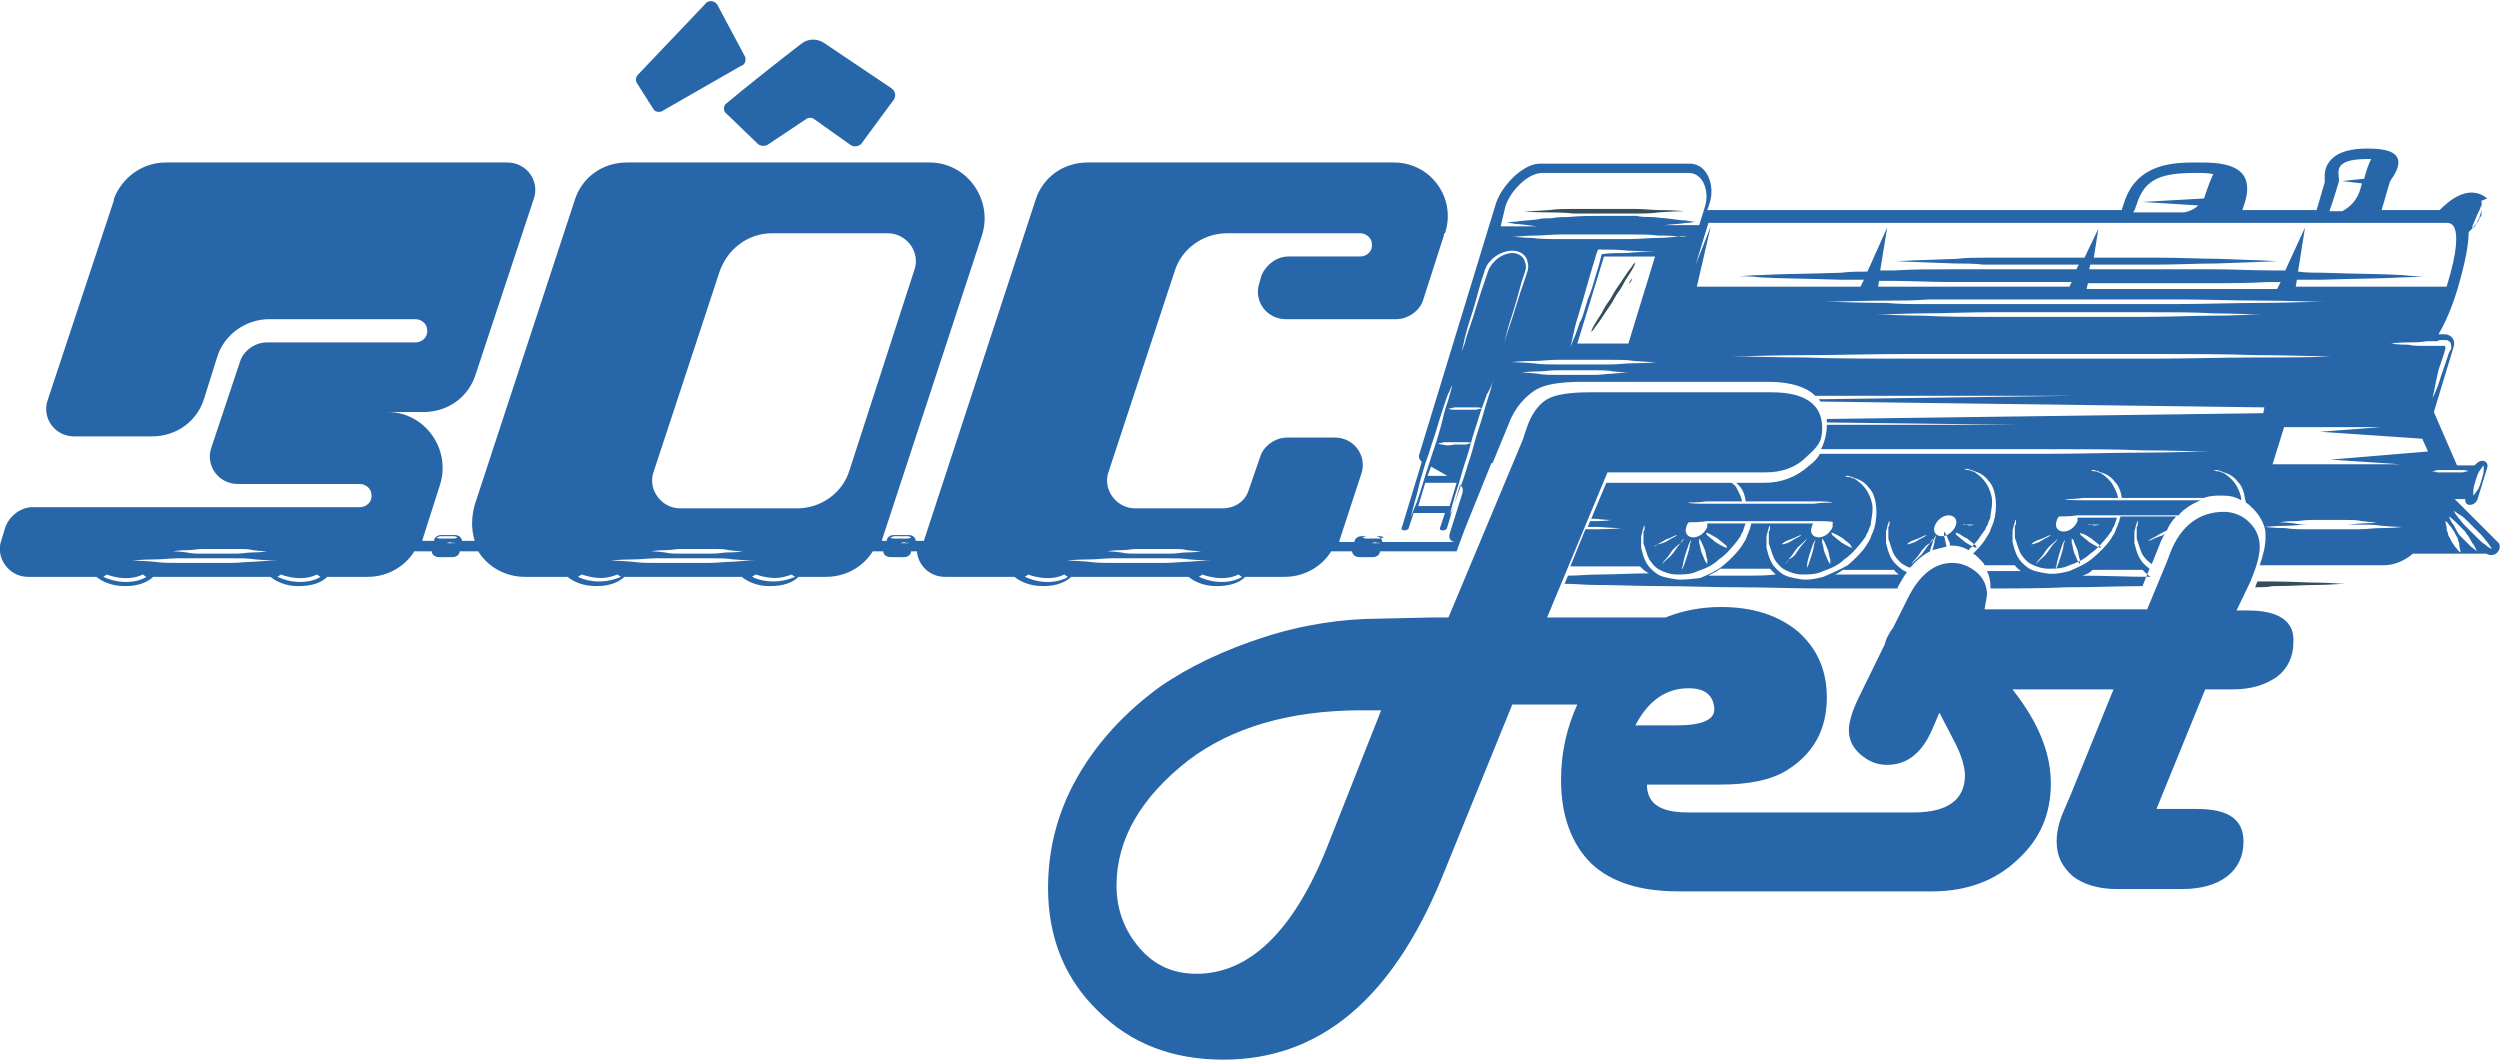 <?xml version="1.0" encoding="utf-8"?>
<!-- Generator: Adobe Illustrator 27.2.0, SVG Export Plug-In . SVG Version: 6.00 Build 0)  -->
<svg version="1.1" id="Layer_1" xmlns="http://www.w3.org/2000/svg" xmlns:xlink="http://www.w3.org/1999/xlink" x="0px" y="0px"
	 viewBox="0 0 215.4 91.4" style="enable-background:new 0 0 215.4 91.4;" xml:space="preserve">
<style type="text/css">
	.st0{fill:none;}
	.st1{fill:#354D5B;}
	.st2{fill:#2766A9;}
</style>
<g>
	<g>
		<path class="st0" d="M17.4,47.7c0.2,0,0.5,0,0.7,0c0.2,0,0.5,0,0.8,0c0.3,0,0.5,0,0.8,0c0.2,0,0.5,0,0.7,0c0.5,0,0.9,0,1.3-0.1
			c0.8-0.1,1.3-0.1,1.3-0.1s-0.5-0.1-1.2-0.1c-0.4,0-0.8-0.1-1.3-0.1c-0.2,0-0.5,0-0.7,0c-0.2,0-0.5,0-0.8,0c-0.3,0-0.5,0-0.8,0
			c-0.2,0-0.5,0-0.7,0c-0.5,0-0.9,0-1.3,0.1c-0.8,0.1-1.3,0.1-1.3,0.1s0.5,0.1,1.2,0.1C16.5,47.6,16.9,47.7,17.4,47.7z"/>
		<path class="st0" d="M58.6,47.7c0.2,0,0.5,0,0.7,0c0.2,0,0.5,0,0.7,0c0.3,0,0.5,0,0.7,0c0.2,0,0.5,0,0.7,0c0.5,0,0.9,0,1.3-0.1
			c0.8-0.1,1.3-0.1,1.3-0.1s-0.5-0.1-1.2-0.1c-0.4,0-0.8-0.1-1.3-0.1c-0.2,0-0.5,0-0.7,0c-0.2,0-0.5,0-0.7,0c-0.3,0-0.5,0-0.7,0
			c-0.2,0-0.5,0-0.7,0c-0.5,0-0.9,0-1.3,0.1c-0.8,0.1-1.3,0.1-1.3,0.1s0.5,0.1,1.2,0.1C57.7,47.6,58.2,47.7,58.6,47.7z"/>
		<path class="st0" d="M77.6,46.3c-0.2,0-0.4,0-0.6,0c-0.2,0-0.3,0.1-0.3,0.1s0.1,0,0.3,0.1c0.2,0,0.4,0,0.6,0c0.2,0,0.4,0,0.6,0
			c0.2,0,0.3-0.1,0.3-0.1s-0.1,0-0.3-0.1C78.1,46.3,77.8,46.3,77.6,46.3z"/>
		<path class="st0" d="M66.8,49.7c-0.9,0-1.7-0.3-1.7-0.3l-0.3,0.2c0.7,0.3,1.3,0.4,1.8,0.4c1.2,0,2-0.4,2-0.4l-0.3-0.2
			C67.7,49.7,67.2,49.7,66.8,49.7z"/>
		<path class="st0" d="M76.6,20.1h-10c-2.1,0-3.9,1.3-4.5,3.3l-5.7,17.3c-0.5,1.5,0.6,3.1,2.3,3.1h10.1c2.1,0,3.9-1.3,4.5-3.3
			l5.7-17.3C79.4,21.7,78.3,20.1,76.6,20.1z"/>
		<path class="st0" d="M77.6,46.7c-0.2,0-0.4,0-0.5,0c-0.1,0-0.2,0-0.2,0s0.1,0,0.2,0c0.1,0,0.3,0,0.5,0c0.2,0,0.4,0,0.5,0
			c0.1,0,0.2,0,0.2,0s-0.1,0-0.2,0C78,46.7,77.8,46.7,77.6,46.7z"/>
		<path class="st0" d="M19.9,48.1c-0.4,0-0.7,0-1.1,0c-0.4,0-0.8,0-1.2,0c-0.4,0-0.8,0-1.2,0c-0.4,0-0.8,0-1.1,0c-0.7,0-1.4,0-2,0.1
			c-1.2,0.1-2,0.1-2,0.1s0.8,0.1,1.9,0.1c0.6,0,1.3,0.1,2,0.1c0.4,0,0.7,0,1.1,0c0.4,0,0.8,0,1.2,0c0.4,0,0.8,0,1.2,0
			c0.4,0,0.8,0,1.1,0c0.7,0,1.4,0,2-0.1c1.2-0.1,2-0.1,2-0.1s-0.8-0.1-1.9-0.1C21.3,48.1,20.7,48.1,19.9,48.1z"/>
		<path class="st0" d="M24.2,49.4l-0.3,0.2c2.2,1,3.8,0,3.8,0l-0.3-0.2C25.9,50.1,24.2,49.4,24.2,49.4z"/>
		<path class="st0" d="M51.8,49.7c-0.9,0-1.7-0.3-1.7-0.3l-0.3,0.2c0.7,0.3,1.3,0.4,1.8,0.4c1.2,0,2-0.4,2-0.4l-0.3-0.2
			C52.7,49.7,52.2,49.7,51.8,49.7z"/>
		<path class="st0" d="M9.3,49.4l-0.3,0.2c2.2,1,3.8,0,3.8,0l-0.3-0.2C10.9,50.1,9.3,49.4,9.3,49.4z"/>
		<path class="st0" d="M38.5,46.7c-0.2,0-0.4,0-0.5,0c-0.1,0-0.2,0-0.2,0s0.1,0,0.2,0c0.1,0,0.3,0,0.5,0c0.2,0,0.4,0,0.5,0
			c0.1,0,0.2,0,0.2,0s-0.1,0-0.2,0C38.9,46.7,38.7,46.7,38.5,46.7z"/>
		<path class="st0" d="M38.5,46.3c-0.2,0-0.4,0-0.6,0c-0.2,0-0.3,0.1-0.3,0.1s0.1,0,0.3,0.1c0.2,0,0.4,0,0.6,0c0.2,0,0.4,0,0.6,0
			c0.2,0,0.3-0.1,0.3-0.1s-0.1,0-0.3-0.1C38.9,46.3,38.7,46.3,38.5,46.3z"/>
		<path class="st0" d="M63.2,48.1c-0.6,0-1.3-0.1-2-0.1c-0.4,0-0.7,0-1.1,0c-0.4,0-0.8,0-1.2,0c-0.4,0-0.8,0-1.2,0
			c-0.4,0-0.8,0-1.1,0c-0.7,0-1.4,0-2,0.1c-1.2,0.1-2,0.1-2,0.1s0.8,0.1,1.9,0.1c0.6,0,1.3,0.1,2,0.1c0.4,0,0.7,0,1.1,0
			c0.4,0,0.8,0,1.2,0c0.4,0,0.8,0,1.2,0c0.4,0,0.8,0,1.1,0c0.7,0,1.4,0,2-0.1c1.2-0.1,2-0.1,2-0.1S64.3,48.2,63.2,48.1z"/>
		<path class="st0" d="M145.1,48.7c0.1-0.2,0.2-0.6,0.3-0.9c0.1-0.3,0.2-0.6,0.2-0.9c0-0.2,0.1-0.4,0.1-0.4s-0.1,0.2-0.2,0.4
			c-0.1,0.2-0.2,0.6-0.3,0.9c-0.1,0.3-0.2,0.6-0.2,0.9c0,0.2-0.1,0.4-0.1,0.4S145,49,145.1,48.7z"/>
		<path class="st0" d="M136.7,46c0.3,0,0.7,0,1,0c1.2-0.1,2.1-0.1,2.1-0.1s-0.8-0.1-2-0.1c-0.3,0-0.6,0-0.9,0"/>
		<path class="st0" d="M144.1,47.4c-0.2,0.3-0.5,0.6-0.6,0.8c-0.2,0.2-0.3,0.4-0.3,0.4s0.1-0.1,0.3-0.3c0.2-0.2,0.5-0.5,0.7-0.7
			c0.2-0.3,0.5-0.6,0.6-0.8c0.2-0.2,0.3-0.4,0.3-0.4s-0.1,0.1-0.3,0.3C144.6,46.9,144.3,47.2,144.1,47.4z"/>
		<path class="st0" d="M146.8,48.3c0.1,0.2,0.2,0.3,0.2,0.3s0-0.2,0-0.4c0-0.2-0.1-0.5-0.2-0.8c-0.1-0.3-0.2-0.5-0.3-0.7
			c-0.1-0.2-0.2-0.3-0.2-0.3s0,0.2,0,0.4c0,0.2,0.1,0.5,0.2,0.8C146.7,47.8,146.8,48.1,146.8,48.3z"/>
		<path class="st0" d="M150,46.9c0.1-0.2,0.2-0.3,0.3-0.5c0.1-0.2,0.2-0.3,0.2-0.5c0.1-0.2,0.1-0.3,0.2-0.5c0-0.1,0.1-0.2,0.1-0.4
			c0.3,0,0.5,0,0.8,0c0.9,0,1.7,0,2.5,0c0.7,0,1.4,0,2,0c-0.1,0.1-0.1,0.2-0.1,0.3c-0.2,0.5,0.1,0.9,0.6,0.9c0.5,0,1-0.4,1.2-0.9
			c0-0.1,0-0.3,0-0.4c0,0,0.1,0,0.1,0c0.4,0,0.6,0,0.6,0s-0.2,0-0.6,0c-0.4,0-0.9,0-1.5-0.1c-0.6,0-1.4,0-2.2,0c-0.8,0-1.7,0-2.5,0
			c-0.9,0-1.7,0-2.5,0c-0.8,0-1.6,0-2.2,0c-0.6,0-1.2,0-1.6,0.1c-0.4,0-0.6,0-0.6,0s0.2,0,0.6,0c0,0,0,0,0,0
			c-0.1,0.1-0.2,0.2-0.2,0.4c-0.2,0.5,0.1,0.9,0.6,0.9c0.5,0,1-0.4,1.2-0.9c0-0.1,0-0.2,0-0.3c0.6,0,1.3,0,2,0c0.4,0,0.9,0,1.3,0
			c0,0.1-0.1,0.2-0.1,0.3c-0.1,0.2-0.1,0.3-0.2,0.5c-0.1,0.1-0.1,0.3-0.2,0.4c-0.1,0.1-0.2,0.3-0.3,0.4c-0.4,0.6-0.9,1.1-1.5,1.5
			c-0.6,0.4-1.2,0.8-1.8,1c-0.6,0.2-1.3,0.3-1.8,0.3c-0.6,0-1.1-0.2-1.5-0.4c-0.4-0.2-0.7-0.6-0.9-0.9c-0.2-0.3-0.4-0.7-0.4-1.1
			c0-0.2,0-0.3-0.1-0.5c0-0.2,0-0.3,0-0.4c0-0.1,0-0.3,0-0.4c0-0.1,0-0.2,0.1-0.3c0-0.2,0-0.2,0-0.2s0,0.1-0.1,0.2
			c-0.1,0.2-0.1,0.4-0.2,0.7c0,0.1,0,0.3,0,0.5c0,0.2,0,0.3,0,0.5c0,0.4,0.2,0.8,0.4,1.2c0.2,0.4,0.5,0.7,0.9,1
			c0.4,0.3,1,0.5,1.6,0.5c0.6,0.1,1.3,0,2-0.2c0.7-0.2,1.4-0.6,2-1.1C149,48.1,149.5,47.5,150,46.9z"/>
		<path class="st0" d="M158.7,46.4c-0.2-0.2-0.5-0.3-0.7-0.4c-0.2-0.1-0.3-0.1-0.3-0.1s0.1,0.1,0.2,0.3c0.1,0.1,0.4,0.3,0.6,0.5
			c0.2,0.2,0.5,0.3,0.7,0.4c0.2,0.1,0.3,0.1,0.3,0.1s-0.1-0.1-0.2-0.3C159.2,46.8,159,46.6,158.7,46.4z"/>
		<path class="st0" d="M118.2,46.3c-0.2,0-0.4,0-0.6,0c-0.2,0-0.3,0.1-0.3,0.1s0.1,0,0.3,0.1c0.2,0,0.4,0,0.6,0c0.2,0,0.4,0,0.6,0
			c0.2,0,0.3-0.1,0.3-0.1s-0.1,0-0.3-0.1C118.7,46.3,118.5,46.3,118.2,46.3z"/>
		<path class="st0" d="M158.7,45.3c0.2,0,0.4,0,0.7,0c0.2,0,0.5,0,0.7,0c0.2,0,0.3,0,0.3,0s-0.1,0-0.3,0c-0.2,0-0.4,0-0.7,0
			C159.1,45.2,158.9,45.2,158.7,45.3c-0.2-0.1-0.3,0-0.3,0S158.5,45.3,158.7,45.3z"/>
		<path class="st0" d="M103.7,49.4l-0.3,0.2c2.2,1,3.8,0,3.8,0l-0.3-0.2C105.3,50.1,103.7,49.4,103.7,49.4z"/>
		<path class="st0" d="M88.7,49.4l-0.3,0.2c2.2,1,3.8,0,3.8,0l-0.3-0.2C90.3,50.1,88.7,49.4,88.7,49.4z"/>
		<path class="st0" d="M102.4,48.1c-0.6,0-1.3-0.1-2-0.1c-0.4,0-0.7,0-1.1,0c-0.4,0-0.8,0-1.2,0c-0.4,0-0.8,0-1.2,0
			c-0.4,0-0.8,0-1.1,0c-0.7,0-1.4,0-2,0.1c-1.2,0.1-2,0.1-2,0.1s0.8,0.1,1.9,0.1c0.6,0,1.3,0.1,2,0.1c0.4,0,0.7,0,1.1,0
			c0.4,0,0.8,0,1.2,0c0.4,0,0.8,0,1.2,0c0.4,0,0.8,0,1.1,0c0.7,0,1.4,0,2-0.1c1.2-0.1,2-0.1,2-0.1S103.6,48.2,102.4,48.1z"/>
		<path class="st0" d="M118.2,46.7c-0.2,0-0.4,0-0.5,0c-0.1,0-0.2,0-0.2,0s0.1,0,0.2,0c0.1,0,0.3,0,0.5,0c0.2,0,0.4,0,0.5,0
			c0.1,0,0.2,0,0.2,0s-0.1,0-0.2,0C118.6,46.7,118.4,46.7,118.2,46.7z"/>
		<path class="st0" d="M97.9,47.7c0.2,0,0.5,0,0.7,0c0.2,0,0.5,0,0.8,0c0.3,0,0.5,0,0.8,0c0.2,0,0.5,0,0.7,0c0.5,0,0.9,0,1.3-0.1
			c0.8-0.1,1.3-0.1,1.3-0.1s-0.5-0.1-1.2-0.1c-0.4,0-0.8-0.1-1.3-0.1c-0.2,0-0.5,0-0.7,0c-0.2,0-0.5,0-0.8,0c-0.3,0-0.5,0-0.8,0
			c-0.2,0-0.5,0-0.7,0c-0.5,0-0.9,0-1.3,0.1c-0.8,0.1-1.3,0.1-1.3,0.1s0.5,0.1,1.2,0.1C97,47.6,97.4,47.7,97.9,47.7z"/>
		<path class="st0" d="M189,43.3c-0.6,0-1.4,0-2.2,0c-0.8,0-1.7,0-2.5,0c-0.5,0-0.9,0-1.3,0c0,0,0-0.1,0-0.1
			c-0.1-0.5-0.4-0.9-0.6-1.3c-0.3-0.3-0.6-0.6-0.9-0.7c-0.2-0.1-0.3-0.1-0.5-0.2c-0.2,0-0.3-0.1-0.4-0.1c-0.3,0-0.5-0.1-0.6,0
			c-0.2,0-0.2,0-0.2,0s0.1,0,0.2,0c0.1,0,0.2,0,0.3,0c0.1,0,0.2,0,0.3,0.1c0.1,0,0.3,0.1,0.4,0.1c0.1,0.1,0.3,0.1,0.4,0.2
			c0.3,0.2,0.6,0.4,0.8,0.8c0.2,0.3,0.4,0.7,0.5,1.2c-0.3,0-0.5,0-0.8,0c-0.8,0-1.6,0-2.2,0c-0.6,0-1.2,0-1.6,0.1
			c-0.4,0-0.6,0-0.6,0s0.2,0,0.6,0c0.4,0,0.9,0,1.5,0.1c0.6,0,1.4,0,2.2,0c0.8,0,1.7,0,2.5,0c0.9,0,1.7,0,2.5,0c0.8,0,1.6,0,2.2,0
			c0.3,0,0.6,0,0.8,0c0.1,0,0.2-0.1,0.3-0.1C189.8,43.4,189.5,43.4,189,43.3z"/>
		<path class="st0" d="M193.7,43.2c-0.1-0.5-0.4-0.9-0.6-1.3c-0.3-0.3-0.6-0.6-0.9-0.7c-0.2-0.1-0.3-0.1-0.5-0.2
			c-0.2,0-0.3-0.1-0.4-0.1c-0.3,0-0.5-0.1-0.6,0c-0.2,0-0.2,0-0.2,0s0.1,0,0.2,0c0.1,0,0.2,0,0.3,0c0.1,0,0.2,0,0.3,0.1
			c0.1,0,0.3,0.1,0.4,0.1c0.1,0.1,0.3,0.1,0.4,0.2c0.3,0.2,0.6,0.4,0.8,0.8c0.2,0.3,0.4,0.7,0.5,1.2c0,0.1,0,0.1,0,0.2
			c0.1,0.1,0.3,0.1,0.4,0.2C193.8,43.5,193.8,43.4,193.7,43.2z"/>
		<path class="st0" d="M186.4,44.8c-0.8,0-1.7,0-2.5,0c-0.9,0-1.7,0-2.5,0c-0.8,0-1.6,0-2.2,0c-0.6,0-1.2,0-1.6,0.1
			c-0.4,0-0.6,0-0.6,0s0.2,0,0.6,0c-0.1,0.1-0.2,0.2-0.2,0.4c-0.2,0.5,0.1,0.9,0.6,0.9c0.5,0,1-0.4,1.2-0.9c0-0.1,0-0.2,0-0.3
			c0.6,0,1.3,0,2.1,0c0.4,0,0.8,0,1.3,0c0,0.1-0.1,0.2-0.1,0.3c-0.1,0.2-0.1,0.3-0.2,0.5c-0.1,0.1-0.1,0.3-0.2,0.4
			c-0.1,0.1-0.2,0.3-0.3,0.4c-0.4,0.6-0.9,1.1-1.5,1.5c-0.6,0.4-1.2,0.8-1.8,1c-0.6,0.2-1.3,0.3-1.8,0.3c-0.6,0-1.1-0.2-1.5-0.4
			c-0.4-0.2-0.7-0.6-0.9-0.9c-0.2-0.3-0.4-0.7-0.4-1.1c0-0.2,0-0.3-0.1-0.5c0-0.2,0-0.3,0-0.4c0-0.1,0-0.3,0-0.4
			c0-0.1,0-0.2,0.1-0.3c0-0.2,0-0.2,0-0.2s0,0.1-0.1,0.2c-0.1,0.2-0.1,0.4-0.2,0.7c0,0.1,0,0.3,0,0.5c0,0.2,0,0.3,0,0.5
			c0,0.4,0.2,0.8,0.4,1.2c0.2,0.4,0.5,0.7,0.9,1c0.4,0.3,1,0.5,1.6,0.5c0.6,0.1,1.3,0,2-0.2c0.7-0.2,1.4-0.6,2-1.1
			c0.6-0.5,1.2-1.1,1.6-1.7c0.1-0.2,0.2-0.3,0.3-0.5c0.1-0.2,0.2-0.3,0.2-0.5c0.1-0.2,0.1-0.3,0.2-0.5c0-0.1,0.1-0.2,0.1-0.4
			c0.3,0,0.6,0,0.9,0c0.9,0,1.7,0,2.5,0c0.5,0,1,0,1.4,0c0.1-0.1,0.1-0.2,0.2-0.2C187.5,44.8,187,44.8,186.4,44.8z"/>
		<path class="st0" d="M137.1,45.1c0.2,0,0.3,0,0.5,0c0.8-0.1,1.3-0.1,1.3-0.1s-0.5-0.1-1.3-0.1c-0.1,0-0.3,0-0.4,0"/>
		<path class="st0" d="M186.4,46.5c-0.3,0.1-0.5,0.3-0.7,0.4c-0.2,0.1-0.3,0.2-0.3,0.2s0.1,0,0.3-0.1c0.2-0.1,0.4-0.2,0.7-0.3
			c0.2-0.1,0.3-0.2,0.4-0.2c0-0.1,0.1-0.1,0.1-0.2C186.8,46.3,186.6,46.4,186.4,46.5z"/>
		<path class="st0" d="M197.2,45.9c0.5,0,1.2,0.1,1.9,0.1c0.3,0,0.7,0,1.1,0c0.4,0,0.7,0,1.1,0c0.4,0,0.7,0,1.1,0c0.4,0,0.7,0,1.1,0
			c0.7,0,1.4,0,1.9-0.1c1.1-0.1,1.9-0.1,1.9-0.1s-0.7-0.1-1.8-0.1c-0.5,0-1.2-0.1-1.9-0.1c-0.3,0-0.7,0-1.1,0c-0.4,0-0.7,0-1.1,0
			c-0.4,0-0.7,0-1.1,0c-0.4,0-0.7,0-1.1,0c-0.7,0-1.4,0-1.9,0.1c-1,0-1.7,0.1-1.9,0.1c0,0,0,0,0,0C195.5,45.8,196.2,45.9,197.2,45.9
			z"/>
		<path class="st0" d="M138.1,49.9c1.4,0,2.8-0.1,4.3-0.1c-0.3-0.2-0.5-0.4-0.8-0.6h-6.2l-0.3,0.8C136.1,49.9,137.1,49.9,138.1,49.9
			z"/>
		<path class="st0" d="M213.2,19.4c0.1-0.1,0.2-0.2,0.2-0.3c0.1-0.1,0.1-0.3,0.2-0.4c0-0.1,0-0.1,0.1-0.2c0-0.1,0-0.1,0-0.2
			c0-0.1,0-0.3,0-0.4c0-0.2,0-0.3,0-0.3s0,0.1-0.1,0.3c0,0.1-0.1,0.2-0.1,0.3c0,0.1,0,0.1-0.1,0.2c0,0.1,0,0.1-0.1,0.2
			c-0.1,0.3-0.2,0.5-0.3,0.7c-0.1,0.2-0.2,0.3-0.2,0.3S213,19.6,213.2,19.4z"/>
		<path class="st0" d="M185,48.2c-0.2-0.3-0.4-0.7-0.4-1.1c0-0.2,0-0.3-0.1-0.5c0-0.2,0-0.3,0-0.4c0-0.1,0-0.3,0-0.4
			c0-0.1,0-0.2,0.1-0.3c0-0.2,0-0.2,0-0.2s0,0.1-0.1,0.2c-0.1,0.2-0.1,0.4-0.2,0.7c0,0.1,0,0.3,0,0.5c0,0.2,0,0.3,0,0.5
			c0,0.4,0.2,0.8,0.4,1.2c0.2,0.4,0.5,0.7,0.9,1l0.1-0.4C185.4,48.8,185.2,48.5,185,48.2z"/>
		<path class="st0" d="M166.9,47.8c0.1-0.3,0.2-0.6,0.2-0.9c0-0.2,0.1-0.4,0.1-0.4s-0.1,0.2-0.2,0.4c-0.1,0.2-0.2,0.6-0.3,0.9
			c0,0,0,0.1,0,0.1C166.7,47.9,166.8,47.9,166.9,47.8C166.9,47.8,166.9,47.8,166.9,47.8z"/>
		<path class="st0" d="M184.7,51.6l0.3-0.7c0,0,0,0,0,0c-2.1,0-4.3,0.1-6.5,0.1c-2.2,0-4.4,0.1-6.6,0.1c0,0.1,0,0.3-0.1,0.6H184.7z"
			/>
		<path class="st0" d="M171.4,46.9c0.1-0.2,0.2-0.3,0.3-0.5c0.1-0.2,0.2-0.3,0.2-0.5c0.1-0.2,0.1-0.3,0.2-0.5
			c0.1-0.2,0.1-0.3,0.1-0.5c0.1-0.6,0.1-1.2,0-1.7c-0.1-0.5-0.4-0.9-0.6-1.3c-0.3-0.3-0.6-0.6-0.9-0.7c-0.2-0.1-0.3-0.1-0.5-0.2
			c-0.2,0-0.3-0.1-0.4-0.1c-0.3,0-0.5-0.1-0.6,0c-0.2,0-0.2,0-0.2,0s0.1,0,0.2,0c0.1,0,0.2,0,0.3,0c0.1,0,0.2,0,0.3,0.1
			c0.1,0,0.3,0.1,0.4,0.1c0.1,0.1,0.3,0.1,0.4,0.2c0.3,0.2,0.6,0.4,0.8,0.8c0.2,0.3,0.4,0.7,0.5,1.2c0.1,0.5,0.1,1-0.1,1.6
			c0,0.1-0.1,0.3-0.1,0.4c-0.1,0.2-0.1,0.3-0.2,0.5c-0.1,0.1-0.1,0.3-0.2,0.4c-0.1,0.1-0.2,0.3-0.3,0.4c-0.3,0.5-0.7,0.9-1.1,1.3
			c0.1,0.1,0.2,0.1,0.3,0.2C170.7,47.8,171.1,47.3,171.4,46.9z"/>
		<path class="st0" d="M171.9,49.5c0.8,0,1.6,0,2.5,0c-0.2-0.1-0.3-0.3-0.5-0.5h-2.6c0.1,0.1,0.2,0.3,0.3,0.4
			C171.7,49.5,171.8,49.5,171.9,49.5z"/>
		<path class="st0" d="M164.4,49.1c-0.4-0.2-0.7-0.6-0.9-0.9c-0.2-0.3-0.4-0.7-0.4-1.1c0-0.2,0-0.3-0.1-0.5c0-0.2,0-0.3,0-0.4
			c0-0.1,0-0.3,0-0.4c0-0.1,0-0.2,0.1-0.3c0-0.2,0-0.2,0-0.2s0,0.1-0.1,0.2c-0.1,0.2-0.1,0.4-0.2,0.7c0,0.1,0,0.3,0,0.5
			c0,0.2,0,0.3,0,0.5c0,0.4,0.2,0.8,0.4,1.2c0.2,0.4,0.5,0.7,0.9,1c0.2,0.1,0.3,0.2,0.5,0.3c0.1-0.1,0.2-0.2,0.3-0.3
			C164.8,49.2,164.6,49.2,164.4,49.1z"/>
		<path class="st0" d="M147,45.9c0,0,0.1,0.1,0.2,0.3c0.1,0.1,0.4,0.3,0.6,0.5c0.2,0.2,0.5,0.3,0.7,0.4c0.2,0.1,0.3,0.1,0.3,0.1
			s-0.1-0.1-0.2-0.3c-0.1-0.1-0.4-0.3-0.6-0.5c-0.2-0.2-0.5-0.3-0.7-0.4C147.1,46,147,45.9,147,45.9z"/>
		<path class="st0" d="M127,45.8c-0.2,0-0.2,0-0.2,0S126.9,45.8,127,45.8"/>
		<path class="st0" d="M129.3,40c-0.1,0-0.2,0-0.2,0S129.2,40.1,129.3,40"/>
		<path class="st0" d="M157.2,34.5l22.1-0.3h-22.4C157,34.3,157.1,34.4,157.2,34.5z"/>
		<path class="st0" d="M213.3,42.3c0.1-0.2,0.3-0.6,0.4-0.9c0.1-0.3,0.2-0.7,0.2-0.9c0-0.2,0-0.4,0-0.4s-0.1,0.2-0.3,0.4
			c-0.1,0.2-0.3,0.6-0.4,0.9c-0.1,0.3-0.2,0.7-0.2,0.9c0,0.2,0,0.4,0,0.4S213.2,42.6,213.3,42.3z"/>
		<path class="st0" d="M168.3,47.6c0-0.1,0-0.1,0-0.2c-0.1-0.3-0.2-0.5-0.3-0.7c-0.1-0.2-0.2-0.3-0.2-0.3s0,0.2,0,0.4
			c0,0.2,0.1,0.5,0.2,0.8c0,0,0,0,0,0.1C168.1,47.6,168.2,47.6,168.3,47.6C168.3,47.6,168.3,47.6,168.3,47.6z"/>
		<path class="st0" d="M158,39.3c3,0,6.2,0,9.4,0c3.2,0,6.4,0,9.4,0c3,0,5.8,0,8.2-0.1c2.4,0,4.4-0.1,5.8-0.1c1.4,0,2.2,0,2.2,0
			s-0.8,0-2.2,0c-1.4,0-3.4-0.1-5.8-0.1c-2.4,0-5.2-0.1-8.2-0.1c-3,0-6.2,0-9.4,0c-3.2,0-6.4,0-9.4,0c-0.2,0-0.5,0-0.7,0
			c-0.1,0.1-0.1,0.3-0.2,0.4C157.4,39.3,157.7,39.3,158,39.3z"/>
		<path class="st0" d="M157.9,36.8h16.4l-16.4-0.2c0,0,0,0.1,0,0.1C157.9,36.7,157.9,36.7,157.9,36.8z"/>
		<path class="st0" d="M149.9,42.1c0.2,0.3,0.4,0.7,0.5,1.2c-0.3,0-0.6,0-0.9,0c-0.8,0-1.6,0-2.2,0c-0.6,0-1.2,0-1.6,0.1
			c-0.4,0-0.6,0-0.6,0s0.2,0,0.6,0c0.4,0,0.9,0,1.5,0.1c0.6,0,1.4,0,2.2,0c0.8,0,1.7,0,2.5,0c0.9,0,1.7,0,2.5,0c0.8,0,1.6,0,2.2,0
			c0.6,0,1.2,0,1.6-0.1c0.4,0,0.6,0,0.6,0s-0.2,0-0.6,0c-0.4,0-0.9,0-1.5-0.1c-0.6,0-1.4,0-2.2,0c-0.8,0-1.7,0-2.5,0
			c-0.4,0-0.9,0-1.3,0c0,0,0-0.1,0-0.1c-0.1-0.5-0.4-0.9-0.6-1.3c-0.1-0.1-0.2-0.2-0.2-0.2h-0.4C149.7,41.8,149.8,42,149.9,42.1z"/>
		<path class="st0" d="M148.3,51.4"/>
		<path class="st0" d="M163.9,51.1c-2.3,0-4.5,0-6.8,0c-2.4,0-4.7,0-6.9-0.1c-2.3,0-4.4-0.1-6.5-0.1c-2.1,0-4-0.1-5.8-0.1
			c-1.1,0-2.1-0.1-3-0.1"/>
		<path class="st0" d="M195.5,35.8l0.1-0.5l-38.2-0.5c0.3,0.5,0.5,1,0.5,1.5L195.5,35.8z"/>
		<path class="st0" d="M143.5,46.6c0.3-0.1,0.5-0.3,0.7-0.4c0.2-0.1,0.3-0.2,0.3-0.2s-0.1,0-0.3,0.1c-0.2,0.1-0.4,0.2-0.7,0.3
			c-0.3,0.1-0.5,0.3-0.7,0.4c-0.2,0.1-0.3,0.2-0.3,0.2s0.1,0,0.3-0.1C143,46.9,143.2,46.8,143.5,46.6z"/>
		<path class="st0" d="M131.4,24.3c0.1-0.3,0.2-0.6,0.3-0.9c0.1-0.3,0.1-0.6,0-0.9c-0.1-0.6-0.7-0.9-1.3-0.9c-0.7,0-1.4,0.4-1.9,0.9
			c-0.1,0.1-0.2,0.3-0.3,0.4c-0.1,0.1-0.2,0.3-0.2,0.5c-0.1,0.3-0.2,0.6-0.3,0.9c-0.3,1.1-0.6,2.2-0.9,3.1c-0.3,0.9-0.5,1.7-0.6,2.2
			c-0.1,0.5-0.2,0.8-0.2,0.8s0.1-0.3,0.3-0.8c0.2-0.5,0.4-1.3,0.7-2.2c0.3-0.9,0.6-2,1-3.1c0.1-0.3,0.2-0.6,0.3-0.9
			c0.1-0.2,0.1-0.3,0.2-0.4c0.1-0.1,0.2-0.3,0.3-0.4c0.4-0.5,1-0.8,1.6-0.8c0.5,0,1,0.3,1.1,0.8c0.1,0.2,0.1,0.5,0,0.8
			c-0.1,0.3-0.2,0.6-0.3,0.9c-0.3,1.1-0.6,2.2-0.9,3.1c-0.3,0.9-0.5,1.7-0.6,2.2c-0.1,0.5-0.2,0.8-0.2,0.8s0.1-0.3,0.3-0.8
			c0.2-0.5,0.4-1.3,0.7-2.2C130.7,26.5,131,25.5,131.4,24.3z"/>
		<path class="st0" d="M140.3,21.5c-0.8,0-1.6-0.1-2.4-0.1l-0.2,0l-0.1,0.2l-0.3,1c-0.1,0.3-0.2,0.7-0.3,1c-0.2,0.7-0.4,1.4-0.6,2.1
			c-0.1,0.3-0.2,0.7-0.3,1c-0.1,0.3-0.2,0.7-0.3,1c-0.2,0.7-0.4,1.4-0.5,2.1c0.3-0.7,0.5-1.4,0.8-2.1c0.1-0.3,0.2-0.7,0.4-1
			c0.1-0.3,0.2-0.7,0.3-1c0.2-0.7,0.4-1.4,0.7-2.1c0.1-0.3,0.2-0.7,0.3-1l0.2-0.8c0.7,0,1.5,0,2.2-0.1c0.8,0,1.6-0.1,2.5-0.1
			C141.9,21.6,141.1,21.5,140.3,21.5z"/>
		<path class="st0" d="M137.5,31.9c-0.3,0-0.6,0-0.8,0c-0.3,0-0.6,0-0.9,0c-0.3,0-0.6,0-0.9,0c-0.3,0-0.6,0-0.8,0
			c-0.6,0-1.1,0-1.5,0.1c-0.9,0.1-1.5,0.1-1.5,0.1s0.6,0.1,1.4,0.1c0.4,0,0.9,0.1,1.5,0.1c0.3,0,0.6,0,0.8,0c0.3,0,0.6,0,0.9,0
			c0.3,0,0.6,0,0.9,0c0.3,0,0.6,0,0.8,0c0.6,0,1.1,0,1.5-0.1c0.9-0.1,1.5-0.1,1.5-0.1s-0.6-0.1-1.4-0.1
			C138.6,31.9,138.1,31.9,137.5,31.9z"/>
		<path class="st0" d="M138.8,31c-0.4,0-0.7,0-1.1,0c-0.4,0-0.8,0-1.2,0c-0.4,0-0.8,0-1.2,0c-0.4,0-0.8,0-1.1,0c-0.7,0-1.4,0-2,0.1
			c-1.2,0.1-2,0.1-2,0.1s0.8,0.1,1.9,0.1c0.6,0,1.3,0.1,2,0.1c0.4,0,0.7,0,1.1,0c0.4,0,0.8,0,1.2,0c0.4,0,0.8,0,1.2,0
			c0.4,0,0.8,0,1.1,0c0.7,0,1.4,0,2-0.1c1.2-0.1,2-0.1,2-0.1s-0.8-0.1-1.9-0.1C140.2,31.1,139.5,31,138.8,31z"/>
		<path class="st0" d="M135.9,29.5h4.4l2.3-7.5h-4.4L135.9,29.5z M140.7,24.3c-0.1,0.1-0.1,0.3-0.3,0.5c-0.2,0.4-0.5,0.9-0.9,1.4
			c-0.3,0.5-0.7,1-0.9,1.4c-0.1,0.2-0.3,0.3-0.3,0.5c-0.1,0.1-0.1,0.2-0.1,0.2s0-0.1,0.1-0.2c0.1-0.1,0.1-0.3,0.3-0.5
			c0.2-0.4,0.5-0.9,0.9-1.4c0.3-0.5,0.7-1,0.9-1.4C140.5,24.5,140.6,24.4,140.7,24.3c0-0.1,0.1-0.2,0.1-0.2S140.7,24.2,140.7,24.3z
			 M139.6,24.7c0.2-0.3,0.4-0.7,0.6-0.9c0.2-0.3,0.3-0.5,0.5-0.7c0.1-0.2,0.2-0.2,0.2-0.2s-0.1,0.1-0.1,0.3
			c-0.1,0.2-0.2,0.4-0.4,0.7c-0.2,0.3-0.4,0.6-0.6,1c-0.2,0.4-0.4,0.7-0.7,1.1c-0.2,0.4-0.5,0.7-0.7,1.1c-0.2,0.3-0.4,0.7-0.6,0.9
			c-0.2,0.3-0.3,0.5-0.5,0.7c-0.1,0.2-0.2,0.2-0.2,0.2s0.1-0.1,0.1-0.3c0.1-0.2,0.2-0.4,0.4-0.7c0.2-0.3,0.4-0.6,0.6-1
			c0.2-0.4,0.4-0.7,0.7-1.1C139.1,25.4,139.3,25,139.6,24.7z"/>
		<path class="st0" d="M142.9,20.3c-0.7,0-1.6-0.1-2.5-0.1c-0.5,0-0.9,0-1.4,0c-0.5,0-1,0-1.5,0c-0.5,0-1,0-1.5,0c-0.5,0-1,0-1.4,0
			c-0.9,0-1.8,0-2.5,0.1c-0.7,0-1.4,0.1-1.8,0.1c-0.4,0-0.7,0-0.7,0s0.2,0,0.7,0c0.4,0,1,0.1,1.7,0.1c0.7,0,1.6,0.1,2.5,0.1
			c0.5,0,0.9,0,1.4,0c0.5,0,1,0,1.5,0c0.5,0,1,0,1.5,0c0.5,0,1,0,1.4,0c0.9,0,1.8,0,2.5-0.1c0.7,0,1.4-0.1,1.8-0.1
			c0.4,0,0.7,0,0.7,0s-0.2,0-0.7,0C144.2,20.3,143.6,20.3,142.9,20.3z"/>
		<polygon class="st0" points="122.8,41.6 122.2,43.6 124.9,43.6 125.6,41.6 		"/>
		<path class="st0" d="M128.2,34.1c-0.2,0.6-0.4,1.3-0.7,2c-0.2,0.7-0.5,1.5-0.7,2.3c-0.2,0.8-0.5,1.6-0.7,2.3
			c-0.2,0.7-0.4,1.4-0.6,2c-0.2,0.6-0.3,1.1-0.4,1.4c-0.1,0.3-0.1,0.5-0.1,0.5s0.1-0.2,0.2-0.5c0.1-0.3,0.3-0.8,0.5-1.4
			c0.2-0.6,0.4-1.3,0.7-2c0.2-0.7,0.5-1.5,0.7-2.3c0.2-0.8,0.5-1.6,0.7-2.3c0.2-0.7,0.4-1.4,0.6-2c0.2-0.6,0.3-1.1,0.4-1.4
			c0.1-0.3,0.1-0.5,0.1-0.5s-0.1,0.2-0.2,0.5C128.6,33,128.4,33.5,128.2,34.1z"/>
		<polygon class="st0" points="123,41 124.7,41 123.3,40.1 		"/>
		<path class="st0" d="M127.7,35.2c0,0-0.2,0-0.4-0.1c-0.3,0-0.6,0-1,0c-0.4,0-0.7,0-1,0c-0.3,0-0.5,0.1-0.5,0.1s0.2,0,0.4,0.1
			c0.3,0,0.6,0,1,0c0.4,0,0.7,0,1,0C127.5,35.3,127.7,35.2,127.7,35.2z"/>
		<path class="st0" d="M160.2,24.8l0.3-0.6c-0.7,0-1.4,0-2.1,0c-2.8-0.1-5.2-0.1-6.8-0.2c-0.8,0-1.5-0.1-1.9-0.1c-0.4,0-0.7,0-0.7,0
			s0.2,0,0.7,0c0.4,0,1.1,0,1.9-0.1c1.7-0.1,4.1-0.1,6.9-0.2c0.7,0,1.5,0,2.3-0.1l1.7-3.8l-0.6,3.7c0.4,0,0.8,0,1.2,0
			c1.6,0,3.4-0.1,5.1-0.1c1.8,0,3.6,0,5.5,0c1.7,0,3.4,0,5.1,0l0.2-0.4c-0.9,0-1.7,0-2.6,0c-1,0-2,0-2.9,0c-1,0-1.9,0-2.7,0
			c-0.9,0-1.7,0-2.5-0.1c-3-0.1-5-0.2-5-0.2s2.1-0.1,5.2-0.2c0.8,0,1.6,0,2.5-0.1c0.9,0,1.8,0,2.8,0c1,0,2,0,3,0c0.9,0,1.8,0,2.7,0
			l1.2-2.5l-0.4,2.5c0.9,0,1.8,0,2.7,0c1,0,2,0,2.9,0c1.9,0,3.7,0.1,5.2,0.1c3,0.1,5,0.2,5,0.2s-2.1,0.1-5.2,0.2
			c-1.5,0-3.3,0.1-5.3,0.1c-1,0-2,0-3,0c-0.8,0-1.7,0-2.6,0l-0.1,0.4c1.7,0,3.4,0,5.1,0c1.9,0,3.7,0,5.5,0c1.8,0,3.5,0,5.1,0.1
			c0.4,0,0.8,0,1.2,0l1.7-3.7l-0.6,3.8c0.8,0,1.5,0,2.2,0.1c2.8,0.1,5.2,0.1,6.8,0.2c0.8,0,1.5,0.1,1.9,0.1c0.4,0,0.7,0,0.7,0
			s-0.2,0-0.7,0c-0.4,0-1.1,0-1.9,0.1c-1.7,0.1-4.1,0.1-6.9,0.2c-0.7,0-1.4,0-2.2,0l-0.1,0.6h13c1-3.2,0.9-4.5,0.7-5
			c-0.1-0.3-0.4-0.5-0.7-0.5h-63.6l-1.1,3.6l1.2-3.3l-1.2,5.2H160.2z"/>
		<path class="st0" d="M126.3,38.3c0.3,0,0.5-0.1,0.5-0.1s-0.2,0-0.4-0.1c-0.3,0-0.6,0-1,0c-0.4,0-0.7,0-1,0c-0.3,0-0.5,0.1-0.5,0.1
			s0.2,0,0.4,0.1c0.3,0,0.6,0,1,0C125.6,38.4,126,38.4,126.3,38.3z"/>
		<path class="st0" d="M123.4,39c0.2-0.7,0.4-1.5,0.7-2.2c0.2-0.7,0.4-1.3,0.5-1.9c0.2-0.6,0.3-1,0.4-1.3c0.1-0.3,0.1-0.5,0.1-0.5
			s-0.1,0.2-0.2,0.5c-0.1,0.3-0.3,0.8-0.5,1.3c-0.2,0.6-0.4,1.2-0.6,1.9c-0.2,0.7-0.4,1.4-0.7,2.2c-0.2,0.7-0.4,1.5-0.7,2.2
			c-0.2,0.7-0.4,1.3-0.5,1.9c-0.2,0.6-0.3,1-0.4,1.3c-0.1,0.3-0.1,0.5-0.1,0.5s0.1-0.2,0.2-0.5c0.1-0.3,0.3-0.8,0.5-1.3
			c0.2-0.6,0.4-1.2,0.6-1.9C122.9,40.5,123.1,39.8,123.4,39z"/>
		<path class="st0" d="M211.8,46.7c-0.1-0.2-0.1-0.3-0.2-0.5c-0.1-0.2-0.2-0.3-0.3-0.5c-0.1-0.1-0.2-0.3-0.3-0.4
			c-0.2-0.2-0.3-0.3-0.3-0.3s0,0.2,0.1,0.5c0,0.1,0.1,0.3,0.1,0.5c0.1,0.2,0.1,0.3,0.2,0.5c0.1,0.2,0.2,0.3,0.3,0.5
			c0.1,0.1,0.2,0.3,0.3,0.4c0.2,0.2,0.3,0.3,0.3,0.3s0-0.2-0.1-0.5C211.9,47,211.8,46.8,211.8,46.7z"/>
		<path class="st0" d="M212.2,40.7c0.3,0,0.5-0.1,0.5-0.1s-0.2,0-0.5-0.1c-0.3,0-0.7,0-1.1,0c-0.4,0-0.8,0-1.1,0
			c-0.3,0-0.5,0.1-0.5,0.1s0.2,0,0.5,0.1c0.3,0,0.7,0,1.1,0C211.5,40.7,211.9,40.7,212.2,40.7z"/>
		<path class="st0" d="M212.8,46.4c-0.1-0.2-0.3-0.4-0.4-0.6c-0.1-0.2-0.3-0.4-0.5-0.5c-0.2-0.2-0.3-0.3-0.4-0.4
			c-0.3-0.2-0.5-0.4-0.5-0.4s0.1,0.2,0.3,0.6c0.1,0.2,0.2,0.3,0.3,0.5c0.1,0.2,0.3,0.4,0.4,0.6c0.1,0.2,0.3,0.4,0.5,0.5
			c0.2,0.2,0.3,0.3,0.4,0.4c0.3,0.2,0.5,0.4,0.5,0.4s-0.1-0.2-0.3-0.6C213.1,46.8,213,46.6,212.8,46.4z"/>
		<polygon class="st0" points="199.8,37.2 205.1,36.9 196.8,36.9 195.8,40 206.8,40 200.8,39.6 209.1,39 208.6,37.9 		"/>
		<path class="st0" d="M213.8,46.1c-0.1-0.1-0.2-0.2-0.3-0.3c-0.1-0.1-0.2-0.2-0.3-0.3c-0.1-0.1-0.2-0.2-0.3-0.3
			c-0.1-0.1-0.2-0.2-0.3-0.3c-0.2-0.2-0.4-0.4-0.6-0.5c-0.4-0.3-0.6-0.4-0.6-0.4s0.1,0.3,0.4,0.6c0.1,0.2,0.3,0.4,0.5,0.6
			c0.1,0.1,0.2,0.2,0.3,0.3c0.1,0.1,0.2,0.2,0.3,0.3c0.1,0.1,0.2,0.2,0.3,0.3c0.1,0.1,0.2,0.2,0.3,0.3c0.2,0.2,0.4,0.4,0.6,0.5
			c0.4,0.3,0.6,0.4,0.6,0.4s-0.1-0.3-0.4-0.6C214.2,46.5,214,46.3,213.8,46.1z"/>
		<path class="st0" d="M185,26.9c-2.1,0-4.4,0-6.7,0c-2.3,0-4.5,0-6.7,0c-2.1,0-4.1,0-5.8,0.1c-1.7,0-3.1,0.1-4.1,0.1
			c-1,0-1.6,0-1.6,0s0.6,0,1.5,0c1,0,2.4,0.1,4.1,0.1c1.7,0,3.7,0.1,5.8,0.1c2.1,0,4.4,0,6.7,0c2.3,0,4.5,0,6.7,0
			c2.1,0,4.1,0,5.8-0.1c1.7,0,3.1-0.1,4.1-0.1c1,0,1.6,0,1.6,0s-0.6,0-1.5,0c-1,0-2.4-0.1-4.1-0.1C189.1,27,187.1,26.9,185,26.9z"/>
		<path class="st0" d="M201.6,25.9c0.3,0,0.5,0,0.5,0S201.9,25.9,201.6,25.9c-0.3,0-0.8-0.1-1.5-0.1c-1.3,0-3.1-0.1-5.3-0.1
			c-2.2,0-4.7-0.1-7.5-0.1c-1.4,0-2.8,0-4.2,0c-1.4,0-2.9,0-4.4,0c-1.5,0-2.9,0-4.4,0c-1.4,0-2.9,0-4.2,0c-1.4,0-2.7,0-4,0
			c-1.3,0-2.5,0-3.6,0.1c-2.2,0-4.1,0.1-5.4,0.1c-0.6,0-1.2,0-1.5,0c-0.3,0-0.5,0-0.5,0s0.2,0,0.5,0c0.3,0,0.8,0,1.5,0
			c1.3,0,3.1,0.1,5.3,0.1c1.1,0,2.3,0,3.5,0.1c1.3,0,2.6,0,4,0c1.4,0,2.8,0,4.2,0c1.4,0,2.9,0,4.4,0c1.5,0,2.9,0,4.4,0
			c1.4,0,2.9,0,4.2,0c2.8,0,5.3-0.1,7.5-0.1c2.2,0,4.1-0.1,5.4-0.1C200.7,25.9,201.2,25.9,201.6,25.9z"/>
		<path class="st0" d="M178.4,24.3c-1.7,0-3.3,0-4.9,0c-1.9,0-3.7,0-5.5,0c-1.8,0-3.5,0-5.1-0.1c-0.4,0-0.7,0-1.1,0l-0.1,0.6h16.5
			L178.4,24.3z"/>
		<path class="st0" d="M202.3,44.8c-0.2,0-0.5,0-0.7,0c-0.3,0-0.5,0-0.8,0c-0.3,0-0.5,0-0.8,0c-0.3,0-0.5,0-0.8,0
			c-0.5,0-1,0-1.4,0.1c-0.8,0.1-1.3,0.1-1.3,0.1s0.5,0.1,1.3,0.1c0.4,0,0.8,0.1,1.3,0.1c0.2,0,0.5,0,0.7,0c0.3,0,0.5,0,0.8,0
			c0.3,0,0.5,0,0.8,0c0.3,0,0.5,0,0.8,0c0.5,0,1,0,1.4-0.1c0.8-0.1,1.3-0.1,1.3-0.1s-0.5-0.1-1.3-0.1
			C203.2,44.8,202.8,44.8,202.3,44.8z"/>
		<path class="st0" d="M203.2,30.7c0,0-0.9,0-2.4,0c-1.5,0-3.7-0.1-6.4-0.1c-2.6,0-5.7-0.1-9-0.1c-3.3,0-6.8,0-10.4,0
			c-3.5,0-7.1,0-10.4,0c-3.3,0-6.4,0-9.1,0.1c-2.7,0-4.9,0.1-6.4,0.1c-1.6,0-2.4,0-2.4,0s0.9,0,2.4,0c1.5,0,3.7,0.1,6.4,0.1
			c2.6,0,5.7,0.1,9,0.1c3.3,0,6.8,0,10.4,0c3.5,0,7.1,0,10.4,0c3.3,0,6.4,0,9.1-0.1c2.7,0,4.9-0.1,6.4-0.1
			C202.4,30.7,203.2,30.7,203.2,30.7z"/>
		<path class="st0" d="M196.5,24.2c-0.4,0-0.7,0-1.1,0c-1.6,0-3.4,0.1-5.1,0.1c-1.8,0-3.6,0-5.5,0c-1.6,0-3.3,0-4.9,0l-0.1,0.4h16.5
			L196.5,24.2z"/>
		<path class="st0" d="M156.2,47.8c0.1-0.3,0.2-0.6,0.2-0.9c0-0.2,0.1-0.4,0.1-0.4s-0.1,0.2-0.2,0.4c-0.1,0.2-0.2,0.6-0.3,0.9
			c-0.1,0.3-0.2,0.6-0.2,0.9c0,0.2-0.1,0.4-0.1,0.4s0.1-0.2,0.2-0.4C155.9,48.5,156.1,48.2,156.2,47.8z"/>
		<path class="st0" d="M168.5,45.9c0,0,0.1,0.1,0.2,0.3c0.1,0.1,0.4,0.3,0.6,0.5c0.2,0.2,0.5,0.3,0.7,0.4c0.2,0.1,0.3,0.1,0.3,0.1
			s-0.1-0.1-0.2-0.3c-0.1-0.1-0.4-0.3-0.6-0.5c-0.2-0.2-0.5-0.3-0.7-0.4C168.6,46,168.5,45.9,168.5,45.9z"/>
		<path class="st0" d="M170.1,45.3c0.2,0,0.5,0,0.7,0c0.2,0,0.3,0,0.3,0s-0.1,0-0.3,0c-0.2,0-0.4,0-0.7,0c-0.2,0-0.5,0-0.7,0
			c-0.2,0-0.3,0-0.3,0s0.1,0,0.3,0C169.6,45.3,169.8,45.3,170.1,45.3z"/>
		<path class="st0" d="M167.8,44.4c-0.5,0-1,0.4-1.2,0.9c-0.2,0.5,0.1,0.9,0.6,0.9c0.5,0,1-0.4,1.2-0.9
			C168.6,44.8,168.3,44.4,167.8,44.4z"/>
		<path class="st0" d="M165.5,47.4c-0.2,0.3-0.5,0.6-0.6,0.8c-0.2,0.2-0.3,0.4-0.3,0.4s0.1-0.1,0.3-0.3c0.2-0.2,0.5-0.5,0.7-0.7
			c0.2-0.3,0.5-0.6,0.6-0.8c0.2-0.2,0.3-0.4,0.3-0.4s-0.1,0.1-0.3,0.3C166,46.9,165.8,47.2,165.5,47.4z"/>
		<path class="st0" d="M184.6,49.1h-4.3c-0.3,0.2-0.6,0.4-0.9,0.5c2,0,4,0.1,5.9,0.1C185.1,49.5,184.8,49.3,184.6,49.1z"/>
		<path class="st0" d="M165.6,46.3c0.2-0.1,0.3-0.2,0.3-0.2S165.8,46.1,165.6,46.3c-0.2,0-0.5,0.1-0.7,0.2c-0.3,0.1-0.5,0.3-0.7,0.4
			c-0.2,0.1-0.3,0.2-0.3,0.2s0.1,0,0.3-0.1c0.2-0.1,0.4-0.2,0.7-0.3C165.2,46.5,165.5,46.4,165.6,46.3z"/>
		<path class="st0" d="M179.4,46.2c0.1,0.1,0.4,0.3,0.6,0.5c0.2,0.2,0.5,0.3,0.7,0.4c0.2,0.1,0.3,0.1,0.3,0.1s-0.1-0.1-0.2-0.3
			c-0.1-0.1-0.4-0.3-0.6-0.5c-0.2-0.2-0.5-0.3-0.7-0.4c-0.2-0.1-0.3-0.1-0.3-0.1S179.3,46,179.4,46.2z"/>
		<path class="st0" d="M180.8,45.3c0.2,0,0.5,0,0.7,0c0.2,0,0.3,0,0.3,0s-0.1,0-0.3,0c-0.2,0-0.4,0-0.7,0c-0.2,0-0.5,0-0.7,0
			c-0.2,0-0.3,0-0.3,0s0.1,0,0.3,0C180.3,45.3,180.6,45.3,180.8,45.3z"/>
		<path class="st0" d="M154.9,47.6c0.2-0.3,0.5-0.6,0.6-0.8c0.2-0.2,0.3-0.4,0.3-0.4s-0.1,0.1-0.3,0.3c-0.2,0.2-0.5,0.5-0.7,0.7
			c-0.2,0.3-0.5,0.6-0.6,0.8c-0.2,0.2-0.3,0.4-0.3,0.4s0.1-0.1,0.3-0.3C154.4,48.1,154.7,47.8,154.9,47.6z"/>
		<path class="st0" d="M178.8,47.5c0.1,0.3,0.2,0.5,0.3,0.7c0.1,0.2,0.2,0.3,0.2,0.3s0-0.2,0-0.4c0-0.2-0.1-0.5-0.2-0.8
			c-0.1-0.3-0.2-0.5-0.3-0.7c-0.1-0.2-0.2-0.3-0.2-0.3s0,0.2,0,0.4C178.6,47,178.7,47.3,178.8,47.5z"/>
		<path class="st0" d="M154.9,46.3c0.2-0.1,0.3-0.2,0.3-0.2S155.1,46.1,154.9,46.3c-0.2,0-0.5,0.1-0.7,0.2c-0.3,0.1-0.5,0.3-0.7,0.4
			c-0.2,0.1-0.3,0.2-0.3,0.2s0.1,0,0.3-0.1c0.2-0.1,0.4-0.2,0.7-0.3C154.5,46.5,154.7,46.4,154.9,46.3z"/>
		<path class="st0" d="M157.3,46.7c-0.1-0.2-0.2-0.3-0.2-0.3s0,0.2,0,0.4c0,0.2,0.1,0.5,0.2,0.8c0.1,0.3,0.2,0.5,0.3,0.7
			c0.1,0.2,0.2,0.3,0.2,0.3s0-0.2,0-0.4c0-0.2-0.1-0.5-0.2-0.8C157.5,47.2,157.4,46.9,157.3,46.7z"/>
		<path class="st0" d="M149.3,45.3c0.2,0,0.3,0,0.3,0S149.5,45.2,149.3,45.3c-0.2-0.1-0.4-0.1-0.6-0.1c-0.2,0-0.5,0-0.7,0
			c-0.2,0-0.3,0-0.3,0s0.1,0,0.3,0c0.2,0,0.4,0,0.7,0C148.9,45.3,149.1,45.3,149.3,45.3z"/>
		<path class="st0" d="M160.7,46.9c0.1-0.2,0.2-0.3,0.3-0.5c0.1-0.2,0.2-0.3,0.2-0.5c0.1-0.2,0.1-0.3,0.2-0.5
			c0.1-0.2,0.1-0.3,0.1-0.5c0.1-0.6,0.1-1.2,0-1.7c-0.1-0.5-0.4-0.9-0.6-1.3c-0.3-0.3-0.6-0.6-0.9-0.7c-0.2-0.1-0.3-0.1-0.5-0.2
			c-0.2,0-0.3-0.1-0.4-0.1c-0.3,0-0.5-0.1-0.6,0c-0.2,0-0.2,0-0.2,0s0.1,0,0.2,0c0.1,0,0.2,0,0.3,0c0.1,0,0.2,0,0.3,0.1
			c0.1,0,0.3,0.1,0.4,0.1c0.1,0.1,0.3,0.1,0.4,0.2c0.3,0.2,0.6,0.4,0.8,0.8c0.2,0.3,0.4,0.7,0.5,1.2c0.1,0.5,0.1,1-0.1,1.6
			c0,0.1-0.1,0.3-0.1,0.4c-0.1,0.2-0.1,0.3-0.2,0.5c-0.1,0.1-0.1,0.3-0.2,0.4c-0.1,0.1-0.2,0.3-0.3,0.4c-0.4,0.6-0.9,1.1-1.5,1.5
			c-0.6,0.4-1.2,0.8-1.8,1c-0.6,0.2-1.3,0.3-1.8,0.3c-0.6,0-1.1-0.2-1.5-0.4c-0.4-0.2-0.7-0.6-0.9-0.9c-0.2-0.3-0.4-0.7-0.4-1.1
			c0-0.2,0-0.3-0.1-0.5c0-0.2,0-0.3,0-0.4c0-0.1,0-0.3,0-0.4c0-0.1,0-0.2,0.1-0.3c0-0.2,0-0.2,0-0.2s0,0.1-0.1,0.2
			c-0.1,0.2-0.1,0.4-0.2,0.7c0,0.1,0,0.3,0,0.5c0,0.2,0,0.3,0,0.5c0,0.4,0.2,0.8,0.4,1.2c0.2,0.4,0.5,0.7,0.9,1
			c0.4,0.3,1,0.5,1.6,0.5c0.6,0.1,1.3,0,2-0.2c0.7-0.2,1.4-0.6,2-1.1C159.7,48.1,160.3,47.5,160.7,46.9z"/>
		<path class="st0" d="M152.4,49.1h-4.3c-0.3,0.2-0.6,0.4-1,0.6c1.1,0,2.2,0,3.4,0c0.8,0,1.6,0,2.4,0
			C152.8,49.4,152.6,49.3,152.4,49.1z"/>
		<path class="st0" d="M158.1,49.5c1.8,0,3.6,0,5.5,0c-0.2-0.1-0.3-0.3-0.4-0.4h-4.3C158.6,49.3,158.4,49.4,158.1,49.5z"/>
		<path class="st0" d="M209,29.4c-0.6,0-1.1,0-1.6,0.1c-0.9,0-1.5,0.1-1.5,0.1s0.6,0.1,1.5,0.1c0.4,0,1,0,1.5,0.1c0.3,0,0.6,0,0.9,0
			c0.1,0,0.3,0,0.4,0l0.1,0l0,0l0.1,0c0,0,0.1,0,0.1,0c0.1,0,0.1,0.1,0.1,0.2c0,0.1-0.1,0.3-0.1,0.4c-0.1,0.3-0.2,0.6-0.3,0.9
			c-0.2,0.6-0.3,1.1-0.4,1.5c-0.2,0.9-0.3,1.5-0.3,1.5s0.3-0.6,0.6-1.5c0.2-0.5,0.4-1,0.5-1.5c0.1-0.3,0.2-0.6,0.3-0.9l0.1-0.2
			c0-0.1,0.1-0.2,0.1-0.3c0-0.2-0.1-0.4-0.2-0.5c-0.1-0.1-0.2-0.1-0.3-0.1l-0.1,0l-0.1,0l-0.1,0c-0.2,0-0.3,0-0.4,0
			C209.6,29.4,209.3,29.4,209,29.4z"/>
		<path class="st0" d="M176.4,46.3c0.2-0.1,0.3-0.2,0.3-0.2S176.5,46.1,176.4,46.3c-0.2,0-0.5,0.1-0.7,0.2c-0.3,0.1-0.5,0.3-0.7,0.4
			c-0.2,0.1-0.3,0.2-0.3,0.2s0.1,0,0.3-0.1c0.2-0.1,0.4-0.2,0.7-0.3C175.9,46.5,176.2,46.4,176.4,46.3z"/>
		<path class="st0" d="M177.1,49.1c0,0,0.1-0.2,0.2-0.4c0.1-0.2,0.2-0.6,0.3-0.9c0.1-0.3,0.2-0.6,0.2-0.9c0-0.2,0.1-0.4,0.1-0.4
			s-0.1,0.2-0.2,0.4c-0.1,0.2-0.2,0.6-0.3,0.9c-0.1,0.3-0.2,0.6-0.2,0.9C177.1,49,177.1,49.1,177.1,49.1z"/>
		<path class="st0" d="M176.3,47.4c-0.2,0.3-0.5,0.6-0.6,0.8c-0.2,0.2-0.3,0.4-0.3,0.4s0.1-0.1,0.3-0.3c0.2-0.2,0.5-0.5,0.7-0.7
			c0.2-0.3,0.5-0.6,0.6-0.8c0.2-0.2,0.3-0.4,0.3-0.4s-0.1,0.1-0.3,0.3C176.8,46.9,176.5,47.2,176.3,47.4z"/>
		<path class="st0" d="M189.5,17.5l-4.8-0.3l5.3-0.3c0-0.1,0.1-0.2,0.1-0.3c0.3-0.8,0.5-1.4,0.7-1.8c-0.4,0-0.9-0.1-1.5-0.1
			c-2.8,0-4.4,0.4-5.1,2.7c-0.1,0.2-0.1,0.4-0.2,0.6h4.4C188.7,18,189.2,17.8,189.5,17.5z"/>
		<path class="st0" d="M203.5,16.1c0-0.1,0.1-0.3,0.1-0.4l-1.7-0.2l1.9-0.2c0.2-0.7,0.4-1.3,0.6-1.7c-0.1,0-0.2,0-0.3,0
			c-3.4,0-2.3,1.4-2.5,2c-0.1,0.3-0.4,1.4-0.8,2.5h1.1C202.5,17.8,203.2,17.2,203.5,16.1z"/>
		<path class="st0" d="M132.3,19.3c-0.7-0.1-1.4-0.1-1.8-0.2c-0.4,0-0.7-0.1-0.7-0.1s0.3,0,0.7-0.1c0.5,0,1.1-0.1,1.9-0.2
			c0.4,0,0.8-0.1,1.2-0.1c0.4,0,0.9,0,1.4-0.1c1,0,2,0,3-0.1c0.5,0,1,0,1.5,0c0.5,0,1,0,1.4,0c0.5,0,0.9,0,1.3,0.1
			c0.4,0,0.8,0,1.2,0.1c0.7,0.1,1.4,0.1,1.8,0.2c0.4,0,0.7,0.1,0.7,0.1s-0.3,0-0.7,0.1c-0.5,0-1.1,0.1-1.9,0.2c-0.1,0-0.2,0-0.3,0
			h3.3l0.5-1.6c0.4-1.3-0.1-2.9-1.4-2.9h-6.3h-6.3c-1.3,0-2.8,1.7-3.2,2.9l-0.5,1.6h3.4C132.5,19.3,132.4,19.3,132.3,19.3z
			 M133.4,18c0.7,0,1.4-0.1,2.2-0.1c0.4,0,0.8,0,1.3,0c0.4,0,0.9,0,1.3,0c0.4,0,0.9,0,1.3,0c0.4,0,0.8,0,1.2,0c0.8,0,1.6,0,2.2,0.1
			c1.3,0.1,2.1,0.1,2.1,0.1s-0.9,0.1-2.2,0.1c-0.7,0-1.4,0.1-2.2,0.1c-0.4,0-0.8,0-1.3,0c-0.4,0-0.9,0-1.3,0c-0.4,0-0.9,0-1.3,0
			c-0.4,0-0.8,0-1.2,0c-0.8,0-1.6,0-2.2-0.1c-1.3-0.1-2.1-0.1-2.1-0.1S132.1,18.1,133.4,18z"/>
		<path class="st1" d="M194.3,50.6c0.5,0,1.1,0,1.5-0.1c1.5,0,2.8-0.1,3.8-0.1c1.1,0,1.9-0.1,2.5-0.1c0.6,0,0.9,0,0.9,0
			s-0.3,0-0.9,0c-0.6,0-1.4-0.1-2.4-0.1c-1,0-2.3-0.1-3.8-0.1c-0.5,0-0.9,0-1.4,0c0,0,0,0,0,0L194.3,50.6z"/>
		<g>
			<path class="st2" d="M215.2,46.7l-3.7-3.7h0.9c0,0.3,0.1,0.5,0.4,0.5c0.3,0,0.6-0.2,0.7-0.6l0.8-2.6c0.1-0.3-0.1-0.6-0.4-0.6
				c-0.3,0-0.5,0.2-0.7,0.4h-1.5l-2-4.6l1.7-5.6c0.2-0.6-0.2-1.1-0.8-1.1h-0.5c0.6-1,1.2-2.4,1.7-4.1c0.6-2.1,0.9-3.6,0.9-4.7l0,0
				c0,0,0.8-0.7,1-1.5c0.2-0.7,0.1-1.2,0.1-1.2l0.5-0.2c-1.6-1.3-3.3,0.2-4.1,1h-5l0.7-2.4c0-0.1,0.1-0.1,0.1-0.2
				c0.3-0.4,0.8-1.2,0.6-1.8c-0.2-0.6-1-0.9-2.6-0.9c-1.5,0-2.5,0.3-3.1,0.9c-0.7,0.7-0.6,1.4-0.6,1.8c0,0.1,0,0.2,0,0.2l-0.7,2.4
				h-6.4l0.2-0.6c1.1-3.5-2.2-3.5-4.1-3.5c-1.9,0-5.2,0-6.3,3.5l-0.2,0.6h-35.7l0.2-0.6c0.5-1.5-0.2-3.4-1.7-3.4h-12.9
				c-1.5,0-3.3,1.9-3.8,3.4l-6.6,21.6c-0.1,0.3,0,0.5,0.2,0.7l-1.7,5.6c-0.1,0.2,0,0.3,0.2,0.3c0.2,0,0.4-0.1,0.4-0.3l0.4-1.2h2.7
				l-0.4,1.2c-0.1,0.2,0,0.3,0.2,0.3c0.2,0,0.4-0.1,0.4-0.3l1.1-3.6c0.2,0.1,0.3,0.4,0.2,0.7l-1.1,3.5c-0.1,0.4,0.1,0.7,0.5,0.7
				h-6.3c0-0.3-0.3-0.5-0.6-0.5h-1.2c-0.3,0-0.6,0.2-0.6,0.5h-1.3c0,0,0-0.1,0-0.1l1.9-5.8c0.5-1.5-0.6-3.1-2.3-3.1h-4.1
				c-1,0-2,0.7-2.3,1.6l-1,2.9c-0.3,1-1.2,1.6-2.3,1.6h-7.5c-1.6,0-2.8-1.6-2.3-3.1l5.7-17.3c0.6-2,2.5-3.3,4.5-3.3h11.5
				c0.5,0,1,0.4,1,0.9c0.1,0.6-0.4,1.1-1,1.1H111c-1,0-1.9,0.7-2.3,1.6l-0.2,0.7c-0.5,1.5,0.6,3.1,2.3,3.1h9.5c1,0,2-0.7,2.3-1.6
				l1.8-5.6c0-0.1,0-0.2,0.1-0.2h0c1-3-1.2-6.1-4.4-6.1H93.7c-2.1,0-3.9,1.3-4.5,3.3l-9.6,29.3h-0.7c0-0.3-0.3-0.5-0.6-0.5H77
				c-0.3,0-0.6,0.2-0.6,0.5H76c0,0,0-0.1,0-0.1l8.6-26.2c1-3.1-1.3-6.3-4.5-6.3h0H54h0c-2.1,0-3.9,1.3-4.5,3.3l-8.6,26.2
				c-0.3,1.1-0.3,2.1,0,3.1h-1.1c0-0.3-0.3-0.5-0.6-0.5h-1.2c-0.3,0-0.6,0.2-0.6,0.5h-1c0,0,0-0.1,0-0.1l1.5-4.7
				c1-3.1-1.3-6.3-4.5-6.3h3.1c2.1,0,3.9-1.3,4.5-3.3l5-15.1c0.5-1.5-0.6-3.1-2.3-3.1H14.3c-1.9,0-3.5,1.1-4.3,2.7
				c-0.1,0.2-0.2,0.4-0.2,0.6L4.1,34.5c-0.5,1.5,0.6,3.1,2.3,3.1h6.7c2.1,0,3.9-1.3,4.5-3.3l1.1-3.5c0.6-2,2.5-3.3,4.5-3.3h12.6
				c0.5,0,1,0.4,1,0.9c0.1,0.6-0.4,1.1-1,1.1H23c-1,0-2,0.7-2.3,1.6l-2.5,7.5c-0.5,1.5,0.6,3.1,2.3,3.1H31c0.5,0,1,0.4,1,0.9
				c0.1,0.6-0.4,1.1-1,1.1H2.8c-1,0-1.9,0.7-2.3,1.6l-0.4,1.3c-0.5,1.5,0.7,3.1,2.3,3.1h5.9c0.5,0.4,1.3,0.8,2.5,0.8
				c1.2,0,2-0.4,2.4-0.8h10.1c0.5,0.4,1.3,0.8,2.4,0.8c1.2,0,2-0.3,2.5-0.8h3.5c1.7,0,3.2-0.9,4-2.2h1.5c0,0.3,0.3,0.5,0.6,0.5h1.2
				c0.3,0,0.6-0.2,0.6-0.5h1.6c0.8,1.3,2.3,2.2,4,2.2h0h3.7c0.5,0.4,1.3,0.8,2.5,0.8c0,0,0,0,0,0c0,0,0,0,0,0c1.2,0,2-0.4,2.4-0.8
				h10.1c0.5,0.4,1.3,0.8,2.4,0.8c0,0,0,0,0,0c0,0,0,0,0,0c1.2,0,2-0.3,2.5-0.8h2.4h0c1.7,0,3.2-0.9,4-2.2h0.9
				c0,0.3,0.3,0.5,0.6,0.5h1.2c0.3,0,0.6-0.2,0.6-0.5h0.5c0.1,1.2,1.1,2.2,2.4,2.2h6c0.5,0.4,1.3,0.8,2.5,0.8c1.2,0,2-0.4,2.4-0.8
				h10.1c0.5,0.4,1.3,0.8,2.4,0.8c1.2,0,2-0.3,2.5-0.8h3.4c1.7,0,3.2-0.9,4-2.2h1.8c0,0.3,0.3,0.5,0.6,0.5h1.2
				c0.3,0,0.6-0.2,0.6-0.5h6.6l0.7-1.9c-0.1,0-0.2,0-0.2,0s0.1,0,0.2,0l2.3-5.7c-0.1,0-0.1,0-0.1,0s0.1,0,0.2,0l1.4-3.4
				c0.5-1.4,1.5-2.4,2.3-2.9c0.8-0.5,2.2-0.7,4-0.7h16.1c2,0,3.3,0.5,4,1.2h22.4l-22.1,0.3c0.1,0.1,0.1,0.2,0.2,0.2l38.2,0.5
				l-0.1,0.5l-37.6,0.5c0,0.1,0,0.2,0,0.3l16.4,0.2h-16.4c0,0.8-0.2,1.5-0.5,2.1c0.2,0,0.5,0,0.7,0c3,0,6.2,0,9.4,0
				c3.2,0,6.4,0,9.4,0c3,0,5.8,0,8.2,0.1c2.4,0,4.4,0.1,5.8,0.1c1.4,0,2.2,0,2.2,0s-0.8,0-2.2,0c-1.4,0-3.4,0.1-5.8,0.1
				c-2.4,0-5.2,0.1-8.2,0.1c-3,0-6.2,0-9.4,0c-3.2,0-6.4,0-9.4,0c-0.3,0-0.6,0-0.8,0c-0.2,0.4-0.5,0.7-0.9,1c-1.1,1-2.4,1.5-3.9,1.5
				h-2.4c0.1,0.1,0.2,0.2,0.2,0.2c0.3,0.3,0.5,0.7,0.6,1.3c0,0,0,0.1,0,0.1c0.4,0,0.9,0,1.3,0c0.9,0,1.7,0,2.5,0c0.8,0,1.5,0,2.2,0
				c0.6,0,1.2,0,1.5,0.1c0.4,0,0.6,0,0.6,0s-0.2,0-0.6,0c-0.4,0-0.9,0-1.6,0.1c-0.7,0-1.4,0-2.2,0c-0.8,0-1.7,0-2.5,0
				c-0.9,0-1.7,0-2.5,0c-0.8,0-1.5,0-2.2,0c-0.6,0-1.2,0-1.5-0.1c-0.4,0-0.6,0-0.6,0s0.2,0,0.6,0c0.4,0,0.9,0,1.6-0.1
				c0.7,0,1.4,0,2.2,0c0.3,0,0.6,0,0.9,0c-0.1-0.5-0.3-0.8-0.5-1.2c-0.1-0.2-0.3-0.3-0.4-0.4h-10.8l-1.3,3.1c0.1,0,0.3,0,0.4,0
				c0.8,0.1,1.3,0.1,1.3,0.1s-0.5,0.1-1.3,0.1c-0.1,0-0.3,0-0.5,0l-0.2,0.5c0.3,0,0.6,0,0.9,0c1.2,0.1,2,0.1,2,0.1s-0.8,0.1-2.1,0.1
				c-0.3,0-0.6,0-1,0l-1.3,3.2h6c0.2,0.2,0.5,0.5,0.8,0.6c-1.5,0-3,0.1-4.3,0.1c-1.1,0-1.8,0.1-2.7,0.1l-0.3,0.7
				c1,0,1.7,0.1,2.7,0.1c1.8,0,3.7,0.1,5.8,0.1c2.1,0,4.2,0.1,6.5,0.1c2.3,0,4.6,0.1,6.9,0.1c2.2,0,4.5,0,6.8,0l0-0.1
				c0.3-0.5,0.5-0.9,0.8-1.3c-0.2-0.1-0.4-0.2-0.5-0.3c-0.4-0.3-0.7-0.6-0.9-1c-0.2-0.4-0.3-0.8-0.4-1.2c0-0.2,0-0.4,0-0.5
				c0-0.2,0-0.3,0-0.5c0.1-0.3,0.1-0.5,0.2-0.7c0-0.2,0.1-0.2,0.1-0.2s0,0.1,0,0.2c0,0.1,0,0.2-0.1,0.3c0,0.1,0,0.2,0,0.4
				c0,0.1,0,0.3,0,0.4c0,0.2,0,0.3,0.1,0.5c0.1,0.3,0.2,0.7,0.4,1.1c0.2,0.3,0.5,0.7,0.9,0.9c0.2,0.1,0.3,0.2,0.5,0.2
				c0.5-0.6,1.1-1.1,1.7-1.4c0,0,0-0.1,0-0.1c0.1-0.3,0.2-0.6,0.3-0.9c0.1-0.2,0.2-0.4,0.2-0.4s0,0.2-0.1,0.4c0,0.2-0.1,0.6-0.2,0.9
				c0,0,0,0,0,0c0.4-0.1,0.8-0.2,1.2-0.3c0,0,0,0,0-0.1c-0.1-0.3-0.1-0.6-0.2-0.8c0-0.2,0-0.4,0-0.4s0.1,0.1,0.2,0.3
				c0.1,0.2,0.2,0.5,0.3,0.7c0,0.1,0,0.1,0,0.2c0.6,0,1.1,0.1,1.6,0.4c0.4-0.4,0.8-0.8,1.1-1.3c0.1-0.1,0.2-0.3,0.3-0.4
				c0.1-0.1,0.1-0.3,0.2-0.4c0.1-0.1,0.1-0.3,0.2-0.5c0.1-0.1,0.1-0.3,0.1-0.4c0.1-0.6,0.2-1.1,0.1-1.6c-0.1-0.5-0.3-0.9-0.5-1.2
				c-0.2-0.3-0.5-0.6-0.8-0.8c-0.1-0.1-0.3-0.2-0.4-0.2c-0.1-0.1-0.3-0.1-0.4-0.1c-0.1,0-0.2-0.1-0.3-0.1c-0.1,0-0.2,0-0.3,0
				c-0.1,0-0.2,0-0.2,0s0.1,0,0.2,0c0.2,0,0.4,0,0.6,0c0.1,0,0.3,0.1,0.4,0.1c0.1,0.1,0.3,0.1,0.5,0.2c0.3,0.1,0.7,0.4,0.9,0.7
				c0.3,0.3,0.5,0.7,0.6,1.3c0.1,0.5,0.1,1.1,0,1.7c0,0.2-0.1,0.3-0.1,0.5c-0.1,0.2-0.1,0.3-0.2,0.5c-0.1,0.2-0.1,0.3-0.2,0.5
				c-0.1,0.2-0.2,0.3-0.3,0.5c-0.3,0.5-0.7,0.9-1.1,1.3c0.2,0.1,0.3,0.2,0.5,0.4c0.2,0.2,0.4,0.4,0.5,0.6h2.6
				c0.1,0.2,0.3,0.3,0.5,0.5c-0.8,0-1.6,0-2.5,0c-0.1,0-0.3,0-0.4,0c0.2,0.4,0.3,0.9,0.3,1.3c0,0,0,0.1,0,0.2c2.3,0,4.5,0,6.6-0.1
				c2.3,0,4.5-0.1,6.5-0.1c0,0,0,0,0,0l0.6-1.5c-0.4-0.3-0.7-0.6-0.9-1c-0.2-0.4-0.3-0.8-0.4-1.2c0-0.2,0-0.4,0-0.5
				c0-0.2,0-0.3,0-0.5c0.1-0.3,0.1-0.5,0.2-0.7c0-0.2,0.1-0.2,0.1-0.2s0,0.1,0,0.2c0,0.1,0,0.2-0.1,0.3c0,0.1,0,0.2,0,0.4
				c0,0.1,0,0.3,0,0.4c0,0.2,0,0.3,0.1,0.5c0.1,0.3,0.2,0.7,0.4,1.1c0.2,0.3,0.5,0.6,0.8,0.8l0.8-2c0.1-0.2,0.2-0.4,0.3-0.6
				c-0.1,0.1-0.3,0.2-0.4,0.2c-0.3,0.1-0.5,0.2-0.7,0.3c-0.2,0.1-0.3,0.1-0.3,0.1s0.1-0.1,0.3-0.2c0.2-0.1,0.4-0.2,0.7-0.4
				c0.2-0.1,0.4-0.2,0.6-0.3c0.2-0.5,0.5-0.9,0.8-1.2c-0.4,0-0.9,0-1.4,0c-0.8,0-1.7,0-2.5,0c-0.3,0-0.6,0-0.9,0
				c0,0.1-0.1,0.2-0.1,0.4c-0.1,0.2-0.1,0.3-0.2,0.5c-0.1,0.2-0.1,0.3-0.2,0.5c-0.1,0.2-0.2,0.3-0.3,0.5c-0.4,0.6-1,1.2-1.6,1.7
				c-0.6,0.5-1.3,0.8-2,1.1c-0.7,0.2-1.4,0.3-2,0.2c-0.6-0.1-1.2-0.2-1.6-0.5c-0.4-0.3-0.7-0.6-0.9-1c-0.2-0.4-0.3-0.8-0.4-1.2
				c0-0.2,0-0.4,0-0.5c0-0.2,0-0.3,0-0.5c0.1-0.3,0.1-0.5,0.2-0.7c0-0.2,0.1-0.2,0.1-0.2s0,0.1,0,0.2c0,0.1,0,0.2-0.1,0.3
				c0,0.1,0,0.2,0,0.4c0,0.1,0,0.3,0,0.4c0,0.2,0,0.3,0.1,0.5c0.1,0.3,0.2,0.7,0.4,1.1c0.2,0.3,0.5,0.7,0.9,0.9
				c0.4,0.2,0.9,0.4,1.5,0.4c0.6,0,1.2,0,1.8-0.3c0.6-0.2,1.3-0.5,1.8-1c0.6-0.4,1.1-1,1.5-1.5c0.1-0.1,0.2-0.3,0.3-0.4
				c0.1-0.1,0.1-0.3,0.2-0.4c0.1-0.1,0.1-0.3,0.2-0.5c0-0.1,0.1-0.2,0.1-0.3c-0.4,0-0.9,0-1.3,0c-0.7,0-1.4,0-2.1,0
				c0,0.1,0,0.2,0,0.3c-0.2,0.5-0.7,0.9-1.2,0.9c-0.5,0-0.8-0.4-0.6-0.9c0-0.1,0.1-0.3,0.2-0.4c-0.4,0-0.6,0-0.6,0s0.2,0,0.6,0
				c0.4,0,0.9,0,1.6-0.1c0.7,0,1.4,0,2.2,0c0.8,0,1.7,0,2.5,0c0.9,0,1.7,0,2.5,0c0.5,0,1.1,0,1.5,0c0.5-0.6,1.2-1,1.9-1.3
				c-0.3,0-0.5,0-0.8,0c-0.7,0-1.4,0-2.2,0c-0.8,0-1.7,0-2.5,0c-0.9,0-1.7,0-2.5,0c-0.8,0-1.5,0-2.2,0c-0.6,0-1.2,0-1.5-0.1
				c-0.4,0-0.6,0-0.6,0s0.2,0,0.6,0c0.4,0,0.9,0,1.6-0.1c0.7,0,1.4,0,2.2,0c0.3,0,0.5,0,0.8,0c-0.1-0.5-0.3-0.8-0.5-1.2
				c-0.2-0.3-0.5-0.6-0.8-0.8c-0.1-0.1-0.3-0.2-0.4-0.2c-0.1-0.1-0.3-0.1-0.4-0.1c-0.1,0-0.2-0.1-0.3-0.1c-0.1,0-0.2,0-0.3,0
				c-0.1,0-0.2,0-0.2,0s0.1,0,0.2,0c0.2,0,0.4,0,0.6,0c0.1,0,0.3,0.1,0.4,0.1c0.1,0.1,0.3,0.1,0.5,0.2c0.3,0.1,0.7,0.4,0.9,0.7
				c0.3,0.3,0.5,0.7,0.6,1.3c0,0,0,0.1,0,0.1c0.4,0,0.9,0,1.3,0c0.9,0,1.7,0,2.5,0c0.8,0,1.5,0,2.2,0c0.4,0,0.8,0,1.1,0
				c0.5-0.2,1-0.2,1.6-0.2c0.6,0,1.1,0.1,1.6,0.4c0-0.1,0-0.1,0-0.2c-0.1-0.5-0.3-0.9-0.5-1.2c-0.2-0.3-0.5-0.6-0.8-0.8
				c-0.1-0.1-0.3-0.2-0.4-0.2c-0.1-0.1-0.3-0.1-0.4-0.1c-0.1,0-0.2-0.1-0.3-0.1c-0.1,0-0.2,0-0.3,0c-0.1,0-0.2,0-0.2,0s0.1,0,0.2,0
				c0.2,0,0.4,0,0.6,0c0.1,0,0.3,0.1,0.4,0.1c0.1,0.1,0.3,0.1,0.5,0.2c0.3,0.1,0.7,0.4,0.9,0.7c0.3,0.3,0.5,0.7,0.6,1.3
				c0,0.2,0.1,0.3,0.1,0.5c0.2,0.1,0.4,0.3,0.6,0.5c0.5,0.5,0.8,1,1,1.6c0.2,0,0.9-0.1,1.9-0.1c0.6,0,1.2-0.1,1.9-0.1
				c0.4,0,0.7,0,1.1,0c0.4,0,0.7,0,1.1,0c0.4,0,0.7,0,1.1,0c0.4,0,0.7,0,1.1,0c0.7,0,1.3,0,1.9,0.1c1.1,0.1,1.8,0.1,1.8,0.1
				s-0.8,0.1-1.9,0.1c-0.6,0-1.2,0.1-1.9,0.1c-0.4,0-0.7,0-1.1,0c-0.4,0-0.7,0-1.1,0c-0.4,0-0.7,0-1.1,0c-0.4,0-0.7,0-1.1,0
				c-0.7,0-1.3,0-1.9-0.1c-1,0-1.6-0.1-1.8-0.1c0.1,0.3,0.1,0.6,0.1,0.9c0,0.7-0.2,1.5-0.5,2.4h10.7c0.9,0,1.8-0.4,2.5-1h0.2h6.1
				C215.1,48.2,215.7,47.1,215.2,46.7z M213.1,42.3c0-0.2,0.1-0.6,0.2-0.9c0.1-0.3,0.2-0.7,0.4-0.9c0.1-0.2,0.3-0.4,0.3-0.4
				s0,0.2,0,0.4c0,0.2-0.1,0.6-0.2,0.9c-0.1,0.3-0.2,0.7-0.4,0.9c-0.1,0.2-0.3,0.4-0.3,0.4S213.1,42.6,213.1,42.3z M213.1,19.3
				c0.1-0.2,0.2-0.5,0.3-0.7c0-0.1,0-0.1,0.1-0.2c0-0.1,0-0.1,0.1-0.2c0-0.1,0.1-0.2,0.1-0.3c0.1-0.2,0.1-0.3,0.1-0.3s0,0.1,0,0.3
				c0,0.1,0,0.2,0,0.4c0,0.1,0,0.1,0,0.2c0,0.1,0,0.1-0.1,0.2c-0.1,0.1-0.1,0.3-0.2,0.4c-0.1,0.1-0.2,0.2-0.2,0.3
				c-0.1,0.2-0.3,0.3-0.3,0.3S213,19.5,213.1,19.3z M16.2,47.4c0.4,0,0.8-0.1,1.3-0.1c0.2,0,0.5,0,0.7,0c0.2,0,0.5,0,0.8,0
				c0.3,0,0.5,0,0.8,0c0.2,0,0.5,0,0.7,0c0.5,0,0.9,0,1.3,0.1c0.7,0.1,1.2,0.1,1.2,0.1s-0.5,0.1-1.3,0.1c-0.4,0-0.8,0.1-1.3,0.1
				c-0.2,0-0.5,0-0.7,0c-0.2,0-0.5,0-0.8,0c-0.3,0-0.5,0-0.8,0c-0.2,0-0.5,0-0.7,0c-0.5,0-0.9,0-1.3-0.1c-0.7-0.1-1.2-0.1-1.2-0.1
				S15.4,47.4,16.2,47.4z M8.9,49.7l0.3-0.2c0,0,1.7,0.7,3.1,0l0.3,0.2C12.7,49.7,11.1,50.7,8.9,49.7z M21.9,48.4
				c-0.6,0-1.3,0.1-2,0.1c-0.4,0-0.8,0-1.1,0c-0.4,0-0.8,0-1.2,0c-0.4,0-0.8,0-1.2,0c-0.4,0-0.8,0-1.1,0c-0.7,0-1.4,0-2-0.1
				c-1.2-0.1-1.9-0.1-1.9-0.1s0.8-0.1,2-0.1c0.6,0,1.3-0.1,2-0.1c0.4,0,0.8,0,1.1,0c0.4,0,0.8,0,1.2,0c0.4,0,0.8,0,1.2,0
				c0.4,0,0.8,0,1.1,0c0.7,0,1.4,0,2,0.1c1.2,0.1,1.9,0.1,1.9,0.1S23.1,48.3,21.9,48.4z M23.9,49.7l0.3-0.2c0,0,1.7,0.7,3.1,0
				l0.3,0.2C27.7,49.7,26.1,50.7,23.9,49.7z M39,46.8c-0.1,0-0.3,0-0.5,0c-0.2,0-0.4,0-0.5,0c-0.1,0-0.2,0-0.2,0s0.1,0,0.2,0
				c0.1,0,0.3,0,0.5,0C38.7,46.7,38.9,46.7,39,46.8c0.1-0.1,0.2,0,0.2,0S39.1,46.8,39,46.8z M39.1,46.4c-0.2,0-0.4,0-0.6,0
				c-0.2,0-0.4,0-0.6,0c-0.2,0-0.3-0.1-0.3-0.1s0.1,0,0.3-0.1c0.2,0,0.4,0,0.6,0c0.2,0,0.4,0,0.6,0c0.2,0,0.3,0.1,0.3,0.1
				S39.3,46.4,39.1,46.4z M51.6,50.1c-0.5,0-1.2-0.1-1.8-0.4l0.3-0.2c0.1,0,0.8,0.3,1.7,0.3c0.4,0,0.9-0.1,1.4-0.3l0.3,0.2
				C53.5,49.7,52.7,50.1,51.6,50.1z M63.1,48.4c-0.6,0-1.3,0.1-2,0.1c-0.4,0-0.8,0-1.1,0c-0.4,0-0.8,0-1.2,0c-0.4,0-0.8,0-1.2,0
				c-0.4,0-0.8,0-1.1,0c-0.7,0-1.4,0-2-0.1c-1.2-0.1-1.9-0.1-1.9-0.1s0.8-0.1,2-0.1c0.6,0,1.3-0.1,2-0.1c0.4,0,0.8,0,1.1,0
				c0.4,0,0.8,0,1.2,0c0.4,0,0.8,0,1.2,0c0.4,0,0.8,0,1.1,0c0.7,0,1.4,0,2,0.1c1.2,0.1,1.9,0.1,1.9,0.1S64.3,48.3,63.1,48.4z
				 M56.1,47.5c0,0,0.5-0.1,1.3-0.1c0.4,0,0.8-0.1,1.3-0.1c0.2,0,0.5,0,0.7,0c0.2,0,0.5,0,0.7,0c0.2,0,0.5,0,0.7,0
				c0.2,0,0.5,0,0.7,0c0.5,0,0.9,0,1.3,0.1c0.7,0.1,1.2,0.1,1.2,0.1s-0.5,0.1-1.3,0.1c-0.4,0-0.8,0.1-1.3,0.1c-0.2,0-0.5,0-0.7,0
				c-0.2,0-0.5,0-0.7,0c-0.2,0-0.5,0-0.7,0c-0.2,0-0.5,0-0.7,0c-0.5,0-0.9,0-1.3-0.1C56.6,47.5,56.1,47.5,56.1,47.5z M66.6,50.1
				c-0.5,0-1.2-0.1-1.8-0.4l0.3-0.2c0.1,0,0.8,0.3,1.7,0.3c0.4,0,0.9-0.1,1.4-0.3l0.3,0.2C68.5,49.7,67.7,50.1,66.6,50.1z
				 M73.2,40.5c-0.6,2-2.5,3.3-4.5,3.3H58.6c-1.6,0-2.8-1.6-2.3-3.1l5.7-17.3c0.7-2,2.5-3.3,4.5-3.3h10c1.6,0,2.8,1.6,2.3,3.1
				L73.2,40.5z M78.1,46.8c-0.1,0-0.3,0-0.5,0c-0.2,0-0.4,0-0.5,0c-0.1,0-0.2,0-0.2,0s0.1,0,0.2,0c0.1,0,0.3,0,0.5,0
				C77.8,46.7,78,46.7,78.1,46.8c0.1-0.1,0.2,0,0.2,0S78.3,46.8,78.1,46.8z M78.2,46.4c-0.2,0-0.4,0-0.6,0c-0.2,0-0.4,0-0.6,0
				c-0.2,0-0.3-0.1-0.3-0.1s0.1,0,0.3-0.1c0.2,0,0.4,0,0.6,0c0.2,0,0.4,0,0.6,0c0.2,0,0.3,0.1,0.3,0.1S78.4,46.4,78.2,46.4z
				 M96.7,47.4c0.4,0,0.8-0.1,1.3-0.1c0.2,0,0.5,0,0.7,0c0.2,0,0.5,0,0.8,0c0.3,0,0.5,0,0.8,0c0.2,0,0.5,0,0.7,0
				c0.5,0,0.9,0,1.3,0.1c0.7,0.1,1.2,0.1,1.2,0.1s-0.5,0.1-1.3,0.1c-0.4,0-0.8,0.1-1.3,0.1c-0.2,0-0.5,0-0.7,0c-0.2,0-0.5,0-0.8,0
				c-0.3,0-0.5,0-0.8,0c-0.2,0-0.5,0-0.7,0c-0.5,0-0.9,0-1.3-0.1c-0.7-0.1-1.2-0.1-1.2-0.1S95.9,47.4,96.7,47.4z M88.3,49.7l0.3-0.2
				c0,0,1.7,0.7,3.1,0l0.3,0.2C92.1,49.7,90.5,50.7,88.3,49.7z M102.4,48.4c-0.6,0-1.3,0.1-2,0.1c-0.4,0-0.8,0-1.1,0
				c-0.4,0-0.8,0-1.2,0c-0.4,0-0.8,0-1.2,0c-0.4,0-0.8,0-1.1,0c-0.7,0-1.4,0-2-0.1c-1.2-0.1-1.9-0.1-1.9-0.1s0.8-0.1,2-0.1
				c0.6,0,1.3-0.1,2-0.1c0.4,0,0.8,0,1.1,0c0.4,0,0.8,0,1.2,0c0.4,0,0.8,0,1.2,0c0.4,0,0.8,0,1.1,0c0.7,0,1.4,0,2,0.1
				c1.2,0.1,1.9,0.1,1.9,0.1S103.6,48.3,102.4,48.4z M103.3,49.7l0.3-0.2c0,0,1.7,0.7,3.1,0l0.3,0.2
				C107.1,49.7,105.5,50.7,103.3,49.7z M118.7,46.8c-0.1,0-0.3,0-0.5,0c-0.2,0-0.4,0-0.5,0c-0.1,0-0.2,0-0.2,0s0.1,0,0.2,0
				c0.1,0,0.3,0,0.5,0C118.4,46.7,118.6,46.7,118.7,46.8c0.1-0.1,0.2,0,0.2,0S118.9,46.8,118.7,46.8z M118.9,46.4
				c-0.2,0-0.4,0-0.6,0c-0.2,0-0.4,0-0.6,0c-0.2,0-0.3-0.1-0.3-0.1s0.1,0,0.3-0.1c0.2,0,0.4,0,0.6,0c0.2,0,0.4,0,0.6,0
				c0.2,0,0.3,0.1,0.3,0.1S119,46.4,118.9,46.4z M159.4,45.2c0.2,0,0.5,0,0.7,0c0.2,0,0.3,0,0.3,0s-0.1,0-0.3,0c-0.2,0-0.4,0-0.7,0
				c-0.2,0-0.5,0-0.7,0c-0.2,0-0.3,0-0.3,0s0.1,0,0.3,0C158.9,45.2,159.1,45.2,159.4,45.2z M159.6,47.2c0,0-0.1,0-0.3-0.1
				c-0.2-0.1-0.4-0.2-0.7-0.4c-0.2-0.2-0.4-0.3-0.6-0.5c-0.2-0.1-0.2-0.3-0.2-0.3s0.1,0,0.3,0.1c0.2,0.1,0.4,0.2,0.7,0.4
				c0.2,0.2,0.4,0.3,0.6,0.5C159.5,47.1,159.6,47.2,159.6,47.2z M144.8,46.8c-0.2,0.2-0.4,0.5-0.6,0.8c-0.2,0.3-0.5,0.5-0.7,0.7
				c-0.2,0.2-0.3,0.3-0.3,0.3s0.1-0.2,0.3-0.4c0.2-0.2,0.4-0.5,0.6-0.8C144.3,47.2,144.6,46.9,144.8,46.8c0.1-0.3,0.3-0.4,0.3-0.4
				S145,46.6,144.8,46.8z M145.2,47.8c0.1-0.3,0.2-0.6,0.3-0.9c0.1-0.2,0.2-0.4,0.2-0.4s0,0.2-0.1,0.4c0,0.2-0.1,0.6-0.2,0.9
				c-0.1,0.3-0.2,0.6-0.3,0.9c-0.1,0.2-0.2,0.4-0.2,0.4s0-0.2,0.1-0.4C145,48.5,145.1,48.2,145.2,47.8z M142.8,46.9
				c0.2-0.1,0.4-0.2,0.7-0.4c0.3-0.1,0.5-0.2,0.7-0.3c0.2-0.1,0.3-0.1,0.3-0.1s-0.1,0.1-0.3,0.2c-0.2,0.1-0.4,0.2-0.7,0.4
				C143.2,46.8,143,46.9,142.8,46.9c-0.2,0.2-0.3,0.2-0.3,0.2S142.6,47,142.8,46.9z M144.3,49.9c-0.6-0.1-1.2-0.2-1.6-0.5
				c-0.4-0.3-0.7-0.6-0.9-1c-0.2-0.4-0.3-0.8-0.4-1.2c0-0.2,0-0.4,0-0.5c0-0.2,0-0.3,0-0.5c0.1-0.3,0.1-0.5,0.2-0.7
				c0-0.2,0.1-0.2,0.1-0.2s0,0.1,0,0.2c0,0.1,0,0.2-0.1,0.3c0,0.1,0,0.2,0,0.4c0,0.1,0,0.3,0,0.4c0,0.2,0,0.3,0.1,0.5
				c0.1,0.3,0.2,0.7,0.4,1.1c0.2,0.3,0.5,0.7,0.9,0.9c0.4,0.2,0.9,0.4,1.5,0.4c0.6,0,1.2,0,1.8-0.3c0.6-0.2,1.3-0.5,1.8-1
				c0.6-0.4,1.1-1,1.5-1.5c0.1-0.1,0.2-0.3,0.3-0.4c0.1-0.1,0.1-0.3,0.2-0.4c0.1-0.1,0.1-0.3,0.2-0.5c0-0.1,0.1-0.2,0.1-0.3
				c-0.5,0-0.9,0-1.3,0c-0.7,0-1.4,0-2,0c0,0.1,0,0.2,0,0.3c-0.2,0.5-0.7,0.9-1.2,0.9c-0.5,0-0.8-0.4-0.6-0.9c0-0.1,0.1-0.3,0.2-0.4
				c0,0,0,0,0,0c-0.4,0-0.6,0-0.6,0s0.2,0,0.6,0c0.4,0,0.9,0,1.6-0.1c0.7,0,1.4,0,2.2,0c0.8,0,1.7,0,2.5,0c0.9,0,1.7,0,2.5,0
				c0.8,0,1.5,0,2.2,0c0.6,0,1.2,0,1.5,0.1c0.4,0,0.6,0,0.6,0s-0.2,0-0.6,0c0,0-0.1,0-0.1,0c0,0.1,0,0.2,0,0.4
				c-0.2,0.5-0.7,0.9-1.2,0.9c-0.5,0-0.8-0.4-0.6-0.9c0-0.1,0.1-0.2,0.1-0.3c-0.6,0-1.3,0-2,0c-0.8,0-1.7,0-2.5,0
				c-0.3,0-0.5,0-0.8,0c0,0.1-0.1,0.2-0.1,0.4c-0.1,0.2-0.1,0.3-0.2,0.5c-0.1,0.2-0.1,0.3-0.2,0.5c-0.1,0.2-0.2,0.3-0.3,0.5
				c-0.4,0.6-1,1.2-1.6,1.7c-0.6,0.5-1.3,0.8-2,1.1C145.6,49.9,144.9,50,144.3,49.9z M146.4,46.4c0,0,0.1,0.1,0.2,0.3
				c0.1,0.2,0.2,0.5,0.3,0.7c0.1,0.3,0.1,0.6,0.2,0.8c0,0.2,0,0.4,0,0.4s-0.1-0.1-0.2-0.3c-0.1-0.2-0.2-0.5-0.3-0.7
				c-0.1-0.3-0.1-0.6-0.2-0.8C146.4,46.5,146.4,46.4,146.4,46.4z M148,46.4c0.2,0.2,0.4,0.3,0.6,0.5c0.2,0.1,0.2,0.3,0.2,0.3
				s-0.1,0-0.3-0.1c-0.2-0.1-0.4-0.2-0.7-0.4c-0.2-0.2-0.4-0.3-0.6-0.5c-0.2-0.1-0.2-0.3-0.2-0.3s0.1,0,0.3,0.1
				C147.5,46.1,147.8,46.3,148,46.4z M147.6,45.3c0,0,0.1,0,0.3,0c0.2,0,0.4,0,0.7,0c0.2,0,0.5,0,0.7,0c0.2,0,0.3,0,0.3,0
				s-0.1,0-0.3,0c-0.2,0-0.4,0-0.7,0c-0.2,0-0.5,0-0.7,0C147.8,45.3,147.6,45.3,147.6,45.3z M157.7,48.6c0,0-0.1-0.1-0.2-0.3
				c-0.1-0.2-0.2-0.5-0.3-0.7c-0.1-0.3-0.1-0.6-0.2-0.8c0-0.2,0-0.4,0-0.4s0.1,0.1,0.2,0.3c0.1,0.2,0.2,0.5,0.3,0.7
				c0.1,0.3,0.1,0.6,0.2,0.8C157.7,48.4,157.7,48.6,157.7,48.6z M154.1,48.2c0.2-0.2,0.4-0.5,0.6-0.8c0.2-0.3,0.5-0.5,0.7-0.7
				c0.2-0.2,0.3-0.3,0.3-0.3s-0.1,0.2-0.3,0.4c-0.2,0.2-0.4,0.5-0.6,0.8C154.7,47.8,154.4,48.1,154.1,48.2c-0.1,0.3-0.3,0.4-0.3,0.4
				S154,48.4,154.1,48.2z M153.5,46.9c-0.2,0.1-0.3,0.1-0.3,0.1S153.3,47,153.5,46.9c0.2-0.2,0.4-0.3,0.7-0.4
				c0.3-0.1,0.5-0.2,0.7-0.3c0.2-0.1,0.3-0.1,0.3-0.1s-0.1,0.1-0.3,0.2c-0.2,0.1-0.4,0.2-0.7,0.4C154,46.8,153.7,46.9,153.5,46.9z
				 M155.7,48.7c0-0.2,0.1-0.6,0.2-0.9c0.1-0.3,0.2-0.6,0.3-0.9c0.1-0.2,0.2-0.4,0.2-0.4s0,0.2-0.1,0.4c0,0.2-0.1,0.6-0.2,0.9
				c-0.1,0.3-0.2,0.6-0.3,0.9c-0.1,0.2-0.2,0.4-0.2,0.4S155.7,49,155.7,48.7z M150.6,49.6c-1.1,0-2.3,0-3.4,0c0.3-0.2,0.7-0.3,1-0.6
				h4.3c0.2,0.2,0.3,0.3,0.5,0.5C152.1,49.6,151.3,49.6,150.6,49.6z M157.1,49.7c-0.7,0.2-1.4,0.3-2,0.2c-0.6-0.1-1.2-0.2-1.6-0.5
				c-0.4-0.3-0.7-0.6-0.9-1c-0.2-0.4-0.3-0.8-0.4-1.2c0-0.2,0-0.4,0-0.5c0-0.2,0-0.3,0-0.5c0.1-0.3,0.1-0.5,0.2-0.7
				c0-0.2,0.1-0.2,0.1-0.2s0,0.1,0,0.2c0,0.1,0,0.2-0.1,0.3c0,0.1,0,0.2,0,0.4c0,0.1,0,0.3,0,0.4c0,0.2,0,0.3,0.1,0.5
				c0.1,0.3,0.2,0.7,0.4,1.1c0.2,0.3,0.5,0.7,0.9,0.9c0.4,0.2,0.9,0.4,1.5,0.4c0.6,0,1.2,0,1.8-0.3c0.6-0.2,1.3-0.5,1.8-1
				c0.6-0.4,1.1-1,1.5-1.5c0.1-0.1,0.2-0.3,0.3-0.4c0.1-0.1,0.1-0.3,0.2-0.4c0.1-0.1,0.1-0.3,0.2-0.5c0.1-0.1,0.1-0.3,0.1-0.4
				c0.1-0.6,0.2-1.1,0.1-1.6c-0.1-0.5-0.3-0.9-0.5-1.2c-0.2-0.3-0.5-0.6-0.8-0.8c-0.1-0.1-0.3-0.2-0.4-0.2c-0.1-0.1-0.3-0.1-0.4-0.1
				c-0.1,0-0.2-0.1-0.3-0.1c-0.1,0-0.2,0-0.3,0c-0.1,0-0.2,0-0.2,0s0.1,0,0.2,0c0.2,0,0.4,0,0.6,0c0.1,0,0.3,0.1,0.4,0.1
				c0.1,0.1,0.3,0.1,0.5,0.2c0.3,0.1,0.7,0.4,0.9,0.7c0.3,0.3,0.5,0.7,0.6,1.3c0.1,0.5,0.1,1.1,0,1.7c0,0.2-0.1,0.3-0.1,0.5
				c-0.1,0.2-0.1,0.3-0.2,0.5c-0.1,0.2-0.1,0.3-0.2,0.5c-0.1,0.2-0.2,0.3-0.3,0.5c-0.4,0.6-1,1.2-1.6,1.7
				C158.5,49.1,157.8,49.4,157.1,49.7z M163.2,49.1c0.1,0.2,0.3,0.3,0.4,0.4c-1.8,0-3.7,0-5.5,0c0.3-0.1,0.5-0.3,0.7-0.4H163.2z
				 M164.3,46.9c-0.2,0.1-0.3,0.1-0.3,0.1S164.1,47,164.3,46.9c0.2-0.2,0.4-0.3,0.7-0.4c0.3-0.1,0.5-0.2,0.7-0.3
				c0.2-0.1,0.3-0.1,0.3-0.1s-0.1,0.1-0.3,0.2c-0.2,0.1-0.4,0.2-0.7,0.4C164.7,46.8,164.5,46.9,164.3,46.9z M166.3,46.8
				c-0.2,0.2-0.4,0.5-0.6,0.8c-0.2,0.3-0.5,0.5-0.7,0.7c-0.2,0.2-0.3,0.3-0.3,0.3s0.1-0.2,0.3-0.4c0.2-0.2,0.4-0.5,0.6-0.8
				C165.8,47.2,166,46.9,166.3,46.8c0.1-0.3,0.3-0.4,0.3-0.4S166.5,46.6,166.3,46.8z M167.3,46.2c-0.5,0-0.8-0.4-0.6-0.9
				c0.2-0.5,0.7-0.9,1.2-0.9c0.5,0,0.8,0.4,0.6,0.9C168.3,45.8,167.8,46.2,167.3,46.2z M169.4,45.2c0.2,0,0.4,0,0.7,0
				c0.2,0,0.5,0,0.7,0c0.2,0,0.3,0,0.3,0s-0.1,0-0.3,0c-0.2,0-0.4,0-0.7,0C169.8,45.3,169.6,45.3,169.4,45.2c-0.2,0.1-0.3,0-0.3,0
				S169.2,45.2,169.4,45.2z M169.5,46.4c0.2,0.2,0.4,0.3,0.6,0.5c0.2,0.1,0.2,0.3,0.2,0.3s-0.1,0-0.3-0.1c-0.2-0.1-0.4-0.2-0.7-0.4
				c-0.2-0.2-0.4-0.3-0.6-0.5c-0.2-0.1-0.2-0.3-0.2-0.3s0.1,0,0.3,0.1C169,46.1,169.2,46.3,169.5,46.4z M180.3,49.1h4.3
				c0.2,0.2,0.4,0.4,0.7,0.6c-1.9,0-3.8-0.1-5.9-0.1C179.8,49.5,180.1,49.3,180.3,49.1z M180.2,45.2c0.2,0,0.4,0,0.7,0
				c0.2,0,0.5,0,0.7,0c0.2,0,0.3,0,0.3,0s-0.1,0-0.3,0c-0.2,0-0.4,0-0.7,0C180.6,45.3,180.3,45.3,180.2,45.2c-0.2,0.1-0.3,0-0.3,0
				S180,45.2,180.2,45.2z M179.5,46c0.2,0.1,0.4,0.2,0.7,0.4c0.2,0.2,0.4,0.3,0.6,0.5c0.2,0.1,0.2,0.3,0.2,0.3s-0.1,0-0.3-0.1
				c-0.2-0.1-0.4-0.2-0.7-0.4c-0.2-0.2-0.4-0.3-0.6-0.5c-0.2-0.1-0.2-0.3-0.2-0.3S179.3,46,179.5,46z M178.7,46.7
				c0.1,0.2,0.2,0.5,0.3,0.7c0.1,0.3,0.1,0.6,0.2,0.8c0,0.2,0,0.4,0,0.4s-0.1-0.1-0.2-0.3c-0.1-0.2-0.2-0.5-0.3-0.7
				c-0.1-0.3-0.1-0.6-0.2-0.8c0-0.2,0-0.4,0-0.4S178.7,46.5,178.7,46.7z M175,46.9c-0.2,0.1-0.3,0.1-0.3,0.1S174.8,47,175,46.9
				c0.2-0.2,0.4-0.3,0.7-0.4c0.3-0.1,0.5-0.2,0.7-0.3c0.2-0.1,0.3-0.1,0.3-0.1s-0.1,0.1-0.3,0.2c-0.2,0.1-0.4,0.2-0.7,0.4
				C175.4,46.8,175.2,46.9,175,46.9z M177.4,47.8c0.1-0.3,0.2-0.6,0.3-0.9c0.1-0.2,0.2-0.4,0.2-0.4s0,0.2-0.1,0.4
				c0,0.2-0.1,0.6-0.2,0.9c-0.1,0.3-0.2,0.6-0.3,0.9c-0.1,0.2-0.2,0.4-0.2,0.4s0-0.2,0.1-0.4C177.2,48.5,177.3,48.2,177.4,47.8z
				 M177.3,46.4c0,0-0.1,0.2-0.3,0.4c-0.2,0.2-0.4,0.5-0.6,0.8c-0.2,0.3-0.5,0.5-0.7,0.7c-0.2,0.2-0.3,0.3-0.3,0.3s0.1-0.2,0.3-0.4
				c0.2-0.2,0.4-0.5,0.6-0.8c0.2-0.3,0.5-0.5,0.7-0.7C177.2,46.5,177.3,46.4,177.3,46.4z M210.4,29.3l0.1,0l0.1,0l0.1,0
				c0.1,0,0.2,0,0.3,0.1c0.2,0.1,0.2,0.3,0.2,0.5c0,0.1,0,0.2-0.1,0.3l-0.1,0.2c-0.1,0.3-0.2,0.6-0.3,0.9c-0.2,0.6-0.4,1.1-0.5,1.5
				c-0.3,0.9-0.6,1.5-0.6,1.5s0.1-0.6,0.3-1.5c0.1-0.5,0.2-1,0.4-1.5c0.1-0.3,0.2-0.6,0.3-0.9c0-0.1,0.1-0.3,0.1-0.4
				c0-0.1,0-0.2-0.1-0.2c0,0-0.1,0-0.1,0l-0.1,0l0,0l-0.1,0c-0.1,0-0.3,0-0.4,0c-0.3,0-0.6,0-0.9,0c-0.6,0-1.1,0-1.5-0.1
				c-0.9,0-1.5-0.1-1.5-0.1s0.6-0.1,1.5-0.1c0.5,0,1,0,1.6-0.1c0.3,0,0.6,0,0.9,0C210.1,29.3,210.2,29.3,210.4,29.3z M201.5,15.7
				c0.2-0.6-0.9-2,2.5-2c0.1,0,0.2,0,0.3,0c-0.2,0.4-0.4,0.9-0.6,1.7l-1.9,0.2l1.7,0.2c0,0.1-0.1,0.3-0.1,0.4c-0.3,1.1-1,1.7-1.6,2
				h-1.1C201.1,17.1,201.4,16,201.5,15.7z M184.1,17.6c0.7-2.3,2.3-2.7,5.1-2.7c0.6,0,1,0,1.5,0.1c-0.2,0.4-0.4,0.9-0.7,1.8
				c0,0.1-0.1,0.2-0.1,0.3l-5.3,0.3l4.8,0.3c-0.3,0.3-0.7,0.5-1.2,0.6h-4.4C184,18,184,17.8,184.1,17.6z M129.7,17.8
				c0.4-1.3,1.9-2.9,3.2-2.9h6.3h6.3c1.3,0,1.8,1.7,1.4,2.9l-0.5,1.6h-3.3c0.1,0,0.2,0,0.3,0c0.8-0.1,1.4-0.1,1.9-0.2
				c0.5,0,0.7-0.1,0.7-0.1s-0.2,0-0.7-0.1c-0.4,0-1-0.1-1.8-0.2c-0.4,0-0.8-0.1-1.2-0.1c-0.4,0-0.9,0-1.3-0.1c-0.5,0-1,0-1.4,0
				c-0.5,0-1,0-1.5,0c-1,0-2,0-3,0.1c-0.5,0-0.9,0-1.4,0.1c-0.4,0-0.9,0-1.2,0.1c-0.8,0.1-1.4,0.1-1.9,0.2c-0.5,0-0.7,0.1-0.7,0.1
				s0.2,0,0.7,0.1c0.4,0,1,0.1,1.8,0.2c0.1,0,0.2,0,0.3,0h-3.4L129.7,17.8z M124.3,38.3c-0.3,0-0.4-0.1-0.4-0.1s0.2,0,0.5-0.1
				c0.3,0,0.7,0,1,0c0.4,0,0.7,0,1,0c0.3,0,0.4,0.1,0.4,0.1s-0.2,0-0.5,0.1c-0.3,0-0.7,0-1,0C124.9,38.4,124.5,38.4,124.3,38.3z
				 M124.7,41H123l0.3-0.8L124.7,41z M126.2,35.3c-0.4,0-0.7,0-1,0c-0.3,0-0.4-0.1-0.4-0.1s0.2,0,0.5-0.1c0.3,0,0.7,0,1,0
				c0.4,0,0.7,0,1,0c0.3,0,0.4,0.1,0.4,0.1s-0.2,0-0.5,0.1C126.9,35.3,126.5,35.3,126.2,35.3z M121.6,44.5c-0.1,0.3-0.2,0.5-0.2,0.5
				S121.5,44.8,121.6,44.5c0-0.3,0.2-0.8,0.3-1.3c0.2-0.6,0.3-1.2,0.5-1.9c0.2-0.7,0.4-1.4,0.7-2.2c0.2-0.7,0.5-1.5,0.7-2.2
				c0.2-0.7,0.4-1.3,0.6-1.9c0.2-0.6,0.3-1,0.5-1.3c0.1-0.3,0.2-0.5,0.2-0.5s0,0.2-0.1,0.5c-0.1,0.3-0.2,0.8-0.4,1.3
				c-0.2,0.6-0.3,1.2-0.5,1.9c-0.2,0.7-0.4,1.4-0.7,2.2c-0.2,0.7-0.5,1.5-0.7,2.2c-0.2,0.7-0.4,1.3-0.6,1.9
				C121.9,43.7,121.7,44.1,121.6,44.5z M122.2,43.6l0.6-2h2.7l-0.6,2H122.2z M128.7,32.6c-0.1,0.3-0.2,0.8-0.4,1.4
				c-0.2,0.6-0.4,1.3-0.6,2c-0.2,0.7-0.5,1.5-0.7,2.3c-0.2,0.8-0.5,1.6-0.7,2.3c-0.2,0.7-0.5,1.4-0.7,2c-0.2,0.6-0.4,1.1-0.5,1.4
				c-0.1,0.3-0.2,0.5-0.2,0.5s0.1-0.2,0.1-0.5c0.1-0.3,0.2-0.8,0.4-1.4c0.2-0.6,0.4-1.3,0.6-2c0.2-0.7,0.5-1.5,0.7-2.3
				c0.2-0.8,0.5-1.6,0.7-2.3c0.2-0.7,0.5-1.4,0.7-2C128.4,33.5,128.6,33,128.7,32.6c0.1-0.3,0.1-0.5,0.1-0.5S128.8,32.3,128.7,32.6z
				 M129.4,30.4c0,0,0.1-0.3,0.2-0.8c0.1-0.5,0.3-1.3,0.6-2.2c0.3-0.9,0.6-2,0.9-3.1c0.1-0.3,0.2-0.6,0.3-0.9c0.1-0.3,0.1-0.5,0-0.8
				c-0.1-0.5-0.6-0.8-1.1-0.8c-0.5,0-1.2,0.3-1.6,0.8c-0.1,0.1-0.2,0.2-0.3,0.4c-0.1,0.1-0.1,0.2-0.2,0.4c-0.1,0.3-0.2,0.6-0.3,0.9
				c-0.4,1.1-0.7,2.2-1,3.1c-0.3,0.9-0.6,1.7-0.7,2.2c-0.2,0.5-0.3,0.8-0.3,0.8s0.1-0.3,0.2-0.8c0.1-0.5,0.3-1.3,0.6-2.2
				c0.3-0.9,0.6-2,0.9-3.1c0.1-0.3,0.2-0.6,0.3-0.9c0-0.1,0.1-0.3,0.2-0.5c0.1-0.2,0.2-0.3,0.3-0.4c0.5-0.6,1.3-0.9,1.9-0.9
				c0.7,0,1.2,0.4,1.3,0.9c0.1,0.3,0.1,0.6,0,0.9c-0.1,0.3-0.2,0.6-0.3,0.9c-0.4,1.1-0.7,2.2-1,3.1c-0.3,0.9-0.6,1.7-0.7,2.2
				C129.5,30.1,129.4,30.4,129.4,30.4z M138.9,32.2c-0.4,0-1,0.1-1.5,0.1c-0.3,0-0.6,0-0.8,0c-0.3,0-0.6,0-0.9,0c-0.3,0-0.6,0-0.9,0
				c-0.3,0-0.6,0-0.8,0c-0.5,0-1,0-1.5-0.1c-0.9-0.1-1.4-0.1-1.4-0.1s0.6-0.1,1.5-0.1c0.4,0,1-0.1,1.5-0.1c0.3,0,0.6,0,0.8,0
				c0.3,0,0.6,0,0.9,0c0.3,0,0.6,0,0.9,0c0.3,0,0.6,0,0.8,0c0.5,0,1,0,1.5,0.1c0.9,0.1,1.4,0.1,1.4,0.1S139.8,32.1,138.9,32.2z
				 M140.7,31.3c-0.6,0-1.3,0.1-2,0.1c-0.4,0-0.8,0-1.1,0c-0.4,0-0.8,0-1.2,0c-0.4,0-0.8,0-1.2,0c-0.4,0-0.8,0-1.1,0
				c-0.7,0-1.4,0-2-0.1c-1.2-0.1-1.9-0.1-1.9-0.1s0.8-0.1,2-0.1c0.6,0,1.3-0.1,2-0.1c0.4,0,0.8,0,1.1,0c0.4,0,0.8,0,1.2,0
				c0.4,0,0.8,0,1.2,0c0.4,0,0.8,0,1.1,0c0.7,0,1.4,0,2,0.1c1.2,0.1,1.9,0.1,1.9,0.1S141.9,31.3,140.7,31.3z M140.2,21.8
				c-0.8,0-1.5,0-2.2,0.1l-0.2,0.8c-0.1,0.3-0.2,0.7-0.3,1c-0.2,0.7-0.4,1.4-0.7,2.1c-0.1,0.3-0.2,0.7-0.3,1c-0.1,0.3-0.2,0.7-0.4,1
				c-0.2,0.7-0.5,1.4-0.8,2.1c0.2-0.7,0.3-1.4,0.5-2.1c0.1-0.3,0.2-0.7,0.3-1c0.1-0.3,0.2-0.7,0.3-1c0.2-0.7,0.4-1.4,0.6-2.1
				c0.1-0.3,0.2-0.7,0.3-1l0.3-1l0.1-0.2l0.2,0c0.8,0,1.6,0,2.4,0.1c0.8,0,1.6,0.1,2.4,0.1C141.8,21.7,141,21.7,140.2,21.8z
				 M142.6,22.1l-2.3,7.5h-4.4l2.3-7.5H142.6z M144.6,20.4c-0.4,0-1.1,0.1-1.8,0.1c-0.7,0-1.6,0.1-2.5,0.1c-0.5,0-0.9,0-1.4,0
				c-0.5,0-1,0-1.5,0c-0.5,0-1,0-1.5,0c-0.5,0-0.9,0-1.4,0c-0.9,0-1.8,0-2.5-0.1c-0.7,0-1.3-0.1-1.7-0.1c-0.4,0-0.7,0-0.7,0
				s0.2,0,0.7,0c0.4,0,1.1-0.1,1.8-0.1c0.7,0,1.6-0.1,2.5-0.1c0.5,0,0.9,0,1.4,0c0.5,0,1,0,1.5,0c0.5,0,1,0,1.5,0c0.5,0,0.9,0,1.4,0
				c0.9,0,1.8,0,2.5,0.1C143.6,20.3,144.2,20.3,144.6,20.4c0.4-0.1,0.7,0,0.7,0S145,20.4,144.6,20.4z M146.1,22.8l1.1-3.6h63.6
				c0.4,0,0.6,0.2,0.7,0.5c0.2,0.5,0.3,1.8-0.7,5h-13l0.1-0.6c0.7,0,1.5,0,2.2,0c2.9-0.1,5.3-0.1,6.9-0.2c0.8,0,1.5-0.1,1.9-0.1
				c0.5,0,0.7,0,0.7,0s-0.2,0-0.7,0c-0.4,0-1.1,0-1.9-0.1c-1.6-0.1-4-0.1-6.8-0.2c-0.7,0-1.5,0-2.2-0.1l0.6-3.8l-1.7,3.7
				c-0.4,0-0.8,0-1.2,0c-1.6,0-3.3-0.1-5.1-0.1c-1.8,0-3.6,0-5.5,0c-1.7,0-3.4,0-5.1,0l0.1-0.4c0.9,0,1.7,0,2.6,0c1,0,2,0,3,0
				c1.9,0,3.7-0.1,5.3-0.1c3.1-0.1,5.2-0.2,5.2-0.2s-2-0.1-5-0.2c-1.5,0-3.3-0.1-5.2-0.1c-1,0-1.9,0-2.9,0c-0.9,0-1.8,0-2.7,0
				l0.4-2.5l-1.2,2.5c-0.9,0-1.8,0-2.7,0c-1,0-2,0-3,0c-1,0-1.9,0-2.8,0c-0.9,0-1.7,0-2.5,0.1c-3.1,0.1-5.2,0.2-5.2,0.2s2,0.1,5,0.2
				c0.8,0,1.6,0,2.5,0.1c0.9,0,1.8,0,2.7,0c1,0,1.9,0,2.9,0c0.8,0,1.7,0,2.6,0l-0.2,0.4c-1.7,0-3.4,0-5.1,0c-1.9,0-3.7,0-5.5,0
				c-1.8,0-3.5,0-5.1,0.1c-0.4,0-0.8,0-1.2,0l0.6-3.7l-1.7,3.8c-0.8,0-1.5,0-2.3,0.1c-2.9,0.1-5.3,0.1-6.9,0.2
				c-0.8,0-1.5,0.1-1.9,0.1c-0.5,0-0.7,0-0.7,0s0.2,0,0.7,0c0.4,0,1.1,0,1.9,0.1c1.6,0.1,4,0.1,6.8,0.2c0.7,0,1.4,0,2.1,0l-0.3,0.6
				h-14.1l1.2-5.2L146.1,22.8z M194.7,26.1c-2.2,0-4.8,0.1-7.5,0.1c-1.4,0-2.8,0-4.2,0c-1.4,0-2.9,0-4.4,0c-1.5,0-2.9,0-4.4,0
				c-1.4,0-2.9,0-4.2,0c-1.4,0-2.7,0-4,0c-1.3,0-2.4,0-3.5-0.1c-2.2,0-4-0.1-5.3-0.1c-0.6,0-1.1,0-1.5,0c-0.3,0-0.5,0-0.5,0
				s0.2,0,0.5,0c0.3,0,0.9,0,1.5,0c1.3,0,3.1-0.1,5.4-0.1c1.1,0,2.3,0,3.6-0.1c1.3,0,2.6,0,4,0c1.4,0,2.8,0,4.2,0c1.4,0,2.9,0,4.4,0
				c1.5,0,2.9,0,4.4,0c1.4,0,2.9,0,4.2,0c2.7,0,5.3,0.1,7.5,0.1c2.2,0,4,0.1,5.3,0.1c0.6,0,1.1,0,1.5,0c0.3,0,0.5,0,0.5,0
				s-0.2,0-0.5,0c-0.3,0-0.9,0-1.5,0C198.8,26,196.9,26.1,194.7,26.1z M196.4,27.1c0,0-0.6,0-1.6,0c-1,0-2.4,0.1-4.1,0.1
				c-1.7,0-3.7,0.1-5.8,0.1c-2.1,0-4.4,0-6.7,0c-2.3,0-4.5,0-6.7,0c-2.1,0-4.1,0-5.8-0.1c-1.7,0-3.1-0.1-4.1-0.1c-1,0-1.5,0-1.5,0
				s0.6,0,1.6,0c1,0,2.4-0.1,4.1-0.1c1.7,0,3.7-0.1,5.8-0.1c2.1,0,4.4,0,6.7,0c2.3,0,4.5,0,6.7,0c2.1,0,4.1,0,5.8,0.1
				c1.7,0,3.1,0.1,4.1,0.1C195.9,27.1,196.4,27.1,196.4,27.1z M161.8,24.8l0.1-0.6c0.4,0,0.7,0,1.1,0c1.6,0,3.3,0.1,5.1,0.1
				c1.8,0,3.6,0,5.5,0c1.6,0,3.3,0,4.9,0l-0.2,0.4H161.8z M179.8,24.8l0.1-0.4c1.7,0,3.3,0,4.9,0c1.9,0,3.7,0,5.5,0
				c1.8,0,3.5,0,5.1-0.1c0.4,0,0.7,0,1.1,0l-0.3,0.6H179.8z M194.4,30.8c-2.7,0-5.8,0.1-9.1,0.1c-3.3,0-6.8,0-10.4,0
				c-3.5,0-7.1,0-10.4,0c-3.3,0-6.4,0-9-0.1c-2.6,0-4.8-0.1-6.4-0.1c-1.5,0-2.4,0-2.4,0s0.9,0,2.4,0c1.6,0,3.8-0.1,6.4-0.1
				c2.7,0,5.8-0.1,9.1-0.1c3.3,0,6.8,0,10.4,0c3.5,0,7.1,0,10.4,0c3.3,0,6.4,0,9,0.1c2.6,0,4.8,0.1,6.4,0.1c1.5,0,2.4,0,2.4,0
				s-0.9,0-2.4,0C199.3,30.8,197,30.8,194.4,30.8z M203.5,45.1c-0.4,0-0.9,0.1-1.4,0.1c-0.2,0-0.5,0-0.8,0c-0.3,0-0.5,0-0.8,0
				c-0.3,0-0.5,0-0.8,0c-0.3,0-0.5,0-0.7,0c-0.5,0-0.9,0-1.3-0.1c-0.8-0.1-1.3-0.1-1.3-0.1s0.5-0.1,1.3-0.1c0.4,0,0.9-0.1,1.4-0.1
				c0.2,0,0.5,0,0.8,0c0.3,0,0.5,0,0.8,0c0.3,0,0.5,0,0.8,0c0.3,0,0.5,0,0.7,0c0.5,0,0.9,0,1.3,0.1c0.8,0.1,1.3,0.1,1.3,0.1
				S204.3,45.1,203.5,45.1z M200.8,39.6l6,0.4h-11l1-3.2h8.4l-5.3,0.4l8.8,0.6l0.5,1.1L200.8,39.6z M209.5,40.6c0,0,0.2,0,0.5-0.1
				c0.3,0,0.7,0,1.1,0c0.4,0,0.8,0,1.1,0c0.3,0,0.5,0.1,0.5,0.1s-0.2,0-0.5,0.1c-0.3,0-0.7,0-1.1,0c-0.4,0-0.8,0-1.1,0
				C209.7,40.6,209.5,40.6,209.5,40.6z M211.7,47.3c-0.1-0.1-0.2-0.2-0.3-0.4c-0.1-0.1-0.2-0.3-0.3-0.5c-0.1-0.2-0.2-0.3-0.2-0.5
				c-0.1-0.2-0.1-0.3-0.1-0.5c-0.1-0.3-0.1-0.5-0.1-0.5s0.2,0.1,0.3,0.3c0.1,0.1,0.2,0.2,0.3,0.4c0.1,0.1,0.2,0.3,0.3,0.5
				c0.1,0.2,0.2,0.3,0.2,0.5c0.1,0.2,0.1,0.3,0.1,0.5c0.1,0.3,0.1,0.5,0.1,0.5S211.8,47.5,211.7,47.3z M212.9,47.1
				c-0.1-0.1-0.3-0.3-0.4-0.4c-0.2-0.2-0.3-0.3-0.5-0.5c-0.2-0.2-0.3-0.4-0.4-0.6c-0.1-0.2-0.2-0.4-0.3-0.5
				c-0.2-0.3-0.3-0.6-0.3-0.6s0.2,0.1,0.5,0.4c0.1,0.1,0.3,0.3,0.4,0.4c0.2,0.2,0.3,0.3,0.5,0.5c0.1,0.2,0.3,0.4,0.4,0.6
				c0.1,0.2,0.2,0.4,0.3,0.5c0.2,0.3,0.3,0.6,0.3,0.6S213.2,47.3,212.9,47.1z M214.1,46.9c-0.2-0.1-0.4-0.3-0.6-0.5
				c-0.1-0.1-0.2-0.2-0.3-0.3c-0.1-0.1-0.2-0.2-0.3-0.3c-0.1-0.1-0.2-0.2-0.3-0.3c-0.1-0.1-0.2-0.2-0.3-0.3
				c-0.2-0.2-0.3-0.4-0.5-0.6c-0.3-0.4-0.4-0.6-0.4-0.6s0.3,0.2,0.6,0.4c0.2,0.1,0.4,0.3,0.6,0.5c0.1,0.1,0.2,0.2,0.3,0.3
				c0.1,0.1,0.2,0.2,0.3,0.3c0.1,0.1,0.2,0.2,0.3,0.3c0.1,0.1,0.2,0.2,0.3,0.3c0.2,0.2,0.3,0.4,0.5,0.6c0.3,0.4,0.4,0.6,0.4,0.6
				S214.4,47.2,214.1,46.9z"/>
		</g>
		<path class="st1" d="M135.6,18.4c0.4,0,0.8,0,1.2,0c0.4,0,0.9,0,1.3,0c0.4,0,0.9,0,1.3,0c0.4,0,0.9,0,1.3,0c0.8,0,1.6,0,2.2-0.1
			c1.3-0.1,2.2-0.1,2.2-0.1s-0.8-0.1-2.1-0.1c-0.6,0-1.4-0.1-2.2-0.1c-0.4,0-0.8,0-1.2,0c-0.4,0-0.9,0-1.3,0c-0.4,0-0.9,0-1.3,0
			c-0.4,0-0.9,0-1.3,0c-0.8,0-1.6,0-2.2,0.1c-1.3,0.1-2.2,0.1-2.2,0.1s0.8,0.1,2.1,0.1C134,18.3,134.7,18.3,135.6,18.4z"/>
		<path class="st1" d="M137.6,27.6c-0.2,0.3-0.3,0.5-0.4,0.7c-0.1,0.2-0.1,0.3-0.1,0.3s0.1-0.1,0.2-0.2c0.1-0.2,0.3-0.4,0.5-0.7
			c0.2-0.3,0.4-0.6,0.6-0.9c0.2-0.3,0.5-0.7,0.7-1.1c0.2-0.4,0.5-0.7,0.7-1.1c0.2-0.4,0.4-0.7,0.6-1c0.2-0.3,0.3-0.5,0.4-0.7
			c0.1-0.2,0.1-0.3,0.1-0.3s-0.1,0.1-0.2,0.2c-0.1,0.2-0.3,0.4-0.5,0.7c-0.2,0.3-0.4,0.6-0.6,0.9c-0.2,0.3-0.5,0.7-0.7,1.1
			c-0.2,0.4-0.5,0.7-0.7,1.1C138,27,137.8,27.3,137.6,27.6z"/>
		<path class="st1" d="M140.3,24.5c-0.3,0.4-0.6,0.9-0.9,1.4c-0.3,0.5-0.6,1-0.9,1.4c-0.1,0.2-0.2,0.4-0.3,0.5
			c-0.1,0.1-0.1,0.2-0.1,0.2s0-0.1,0.1-0.2c0.1-0.1,0.2-0.3,0.3-0.5c0.3-0.4,0.6-0.9,0.9-1.4c0.3-0.5,0.6-1,0.9-1.4
			c0.1-0.2,0.2-0.4,0.3-0.5c0.1-0.1,0.1-0.2,0.1-0.2s0,0.1-0.1,0.2C140.6,24.2,140.5,24.3,140.3,24.5z"/>
		<path class="st2" d="M62.6,9.8l2.7,2.6c0.2,0.2,0.6,0.2,0.8,0.1l3.3-2.2c0.2-0.2,0.6-0.2,0.8,0l3.1,2.2c0.3,0.2,0.7,0.1,0.9-0.1
			L77,8.6c0.2-0.3,0.2-0.7-0.2-1L71,3.7c-0.6-0.4-1.4-0.4-2,0.1c-1.7,1.3-5.1,4-6.4,5.1C62.3,9.1,62.3,9.6,62.6,9.8z"/>
		<path class="st2" d="M56.3,9.4c0.1,0.2,0.4,0.3,0.7,0.2l6.8-3.9c0.4-0.1,0.5-0.5,0.4-0.8l-2.4-4.5c-0.2-0.3-0.6-0.4-0.9-0.2
			L55,6.4c-0.2,0.2-0.3,0.5-0.1,0.8L56.3,9.4z"/>
		<path d="M195.4,45.8C195.4,45.8,195.4,45.8,195.4,45.8C195.4,45.8,195.3,45.8,195.4,45.8C195.3,45.8,195.4,45.8,195.4,45.8z"/>
	</g>
	<g>
		<path class="st2" d="M193.7,52.6h-1l1.2-2.5c0.5-1.2,0.8-2.2,0.8-3c0-0.8-0.3-1.5-0.9-2.1c-0.6-0.6-1.4-0.9-2.2-0.9
			c-2.1,0-3.7,1.2-4.6,3.5l-0.3,0.8l-1.7,4.1h-14c0,0,0-0.1,0-0.1c0.1-0.6,0.2-1,0.2-1.2c0-0.7-0.3-1.4-0.9-1.9
			c-0.6-0.5-1.3-0.8-2.1-0.8c-1.5,0-2.8,1-3.8,3l-1.3,2.6c-0.3,0.4-0.6,0.9-0.7,1.4l-2.2,4.5c-0.6,1.2-0.9,2.2-0.9,2.9
			c0,0.8,0.3,1.5,1,2.1c0.7,0.6,1.4,0.9,2.3,0.9c1.7,0,3-1,3.9-3.1l0.6-1.4l1.4,2.7c0.5,1,0.8,2,0.8,2.7c0,2.1-1.5,3.2-4.4,3.2
			h-10.1h-5.9h-3.5c-2.4,0-3.5-0.8-3.5-2.4h6.3c2.5,0,4.4-0.4,5.7-1.2c2.3-1.4,3.5-3.5,3.5-6.3c0-2.3-0.8-4.2-2.5-5.7
			c-1.7-1.4-3.9-2.1-6.6-2.1c-1.7,0-3.3,0.3-4.8,0.9c-0.2,0-0.4,0-0.6,0h-0.8h-8.8l5.2-12.5h12.8h0.8c1.4,0,2.6-0.4,3.5-1.3
			c1-0.9,1.4-1.3,1.4-2.5c0-2.1-1.5-3.1-4.4-3.1H137c-1.8,0-3,0.2-3.7,0.6c-0.7,0.4-1.4,1.3-1.8,2.6l-0.3,0.9l-6.4,15.3l-1.4,0
			l-4.4,0.1c-3.3,0-6.7,0.5-10.1,1.6c-3.4,1.1-6.4,2.5-9,4.3c-3,2.2-5.4,4.8-7.1,7.8c-1.7,3-2.5,6.2-2.5,9.5c0,4.2,1.4,7.8,4.3,10.6
			c2.8,2.8,6.4,4.2,10.8,4.2c8.3,0,14.5-5.2,18.8-15.6l6.1-15h5.6c-0.9,2-1.4,4.1-1.4,6.5c0,3.1,0.9,5.5,2.6,7.2
			c1.7,1.6,4.2,2.4,7.5,2.4h3h5.8h13.1c2.9,0,5.4-0.9,7.3-2.7c2-1.8,2.9-4,2.9-6.6c0-2.4-0.9-4.8-2.7-7.3l-0.6-0.8h8.7l-3.7,9.1
			l-0.6,1.4c-0.4,0.9-0.6,1.8-0.6,2.6c0,1.3,0.5,2.2,1.4,3c0.9,0.7,2.2,1.1,3.8,1.1h5.6c1.7,0,3-0.4,3.9-1.1c0.9-0.7,1.4-1.7,1.4-3
			c0-1.9-1.3-2.8-4-2.8h-3.5l4.2-10.3h2.3c1.7,0,2.9-0.4,3.9-1.1c0.9-0.7,1.4-1.7,1.4-3C197.7,53.5,196.3,52.6,193.7,52.6z
			 M114.3,73.1c-2.9,7.2-6.7,10.8-11.2,10.8c-2,0-3.6-0.7-4.9-2.2c-1.3-1.5-2-3.3-2-5.4c0-4,2.1-7.6,6.2-10.8
			c3.7-2.8,8.7-4.3,14.9-4.3h1.7L114.3,73.1z M147.7,61c0.1,1-1,1.5-3.3,1.5h-3.5c1.1-2.1,2.6-3.2,4.6-3.2
			C146.9,59.3,147.6,59.9,147.7,61z"/>
	</g>
</g>
</svg>
